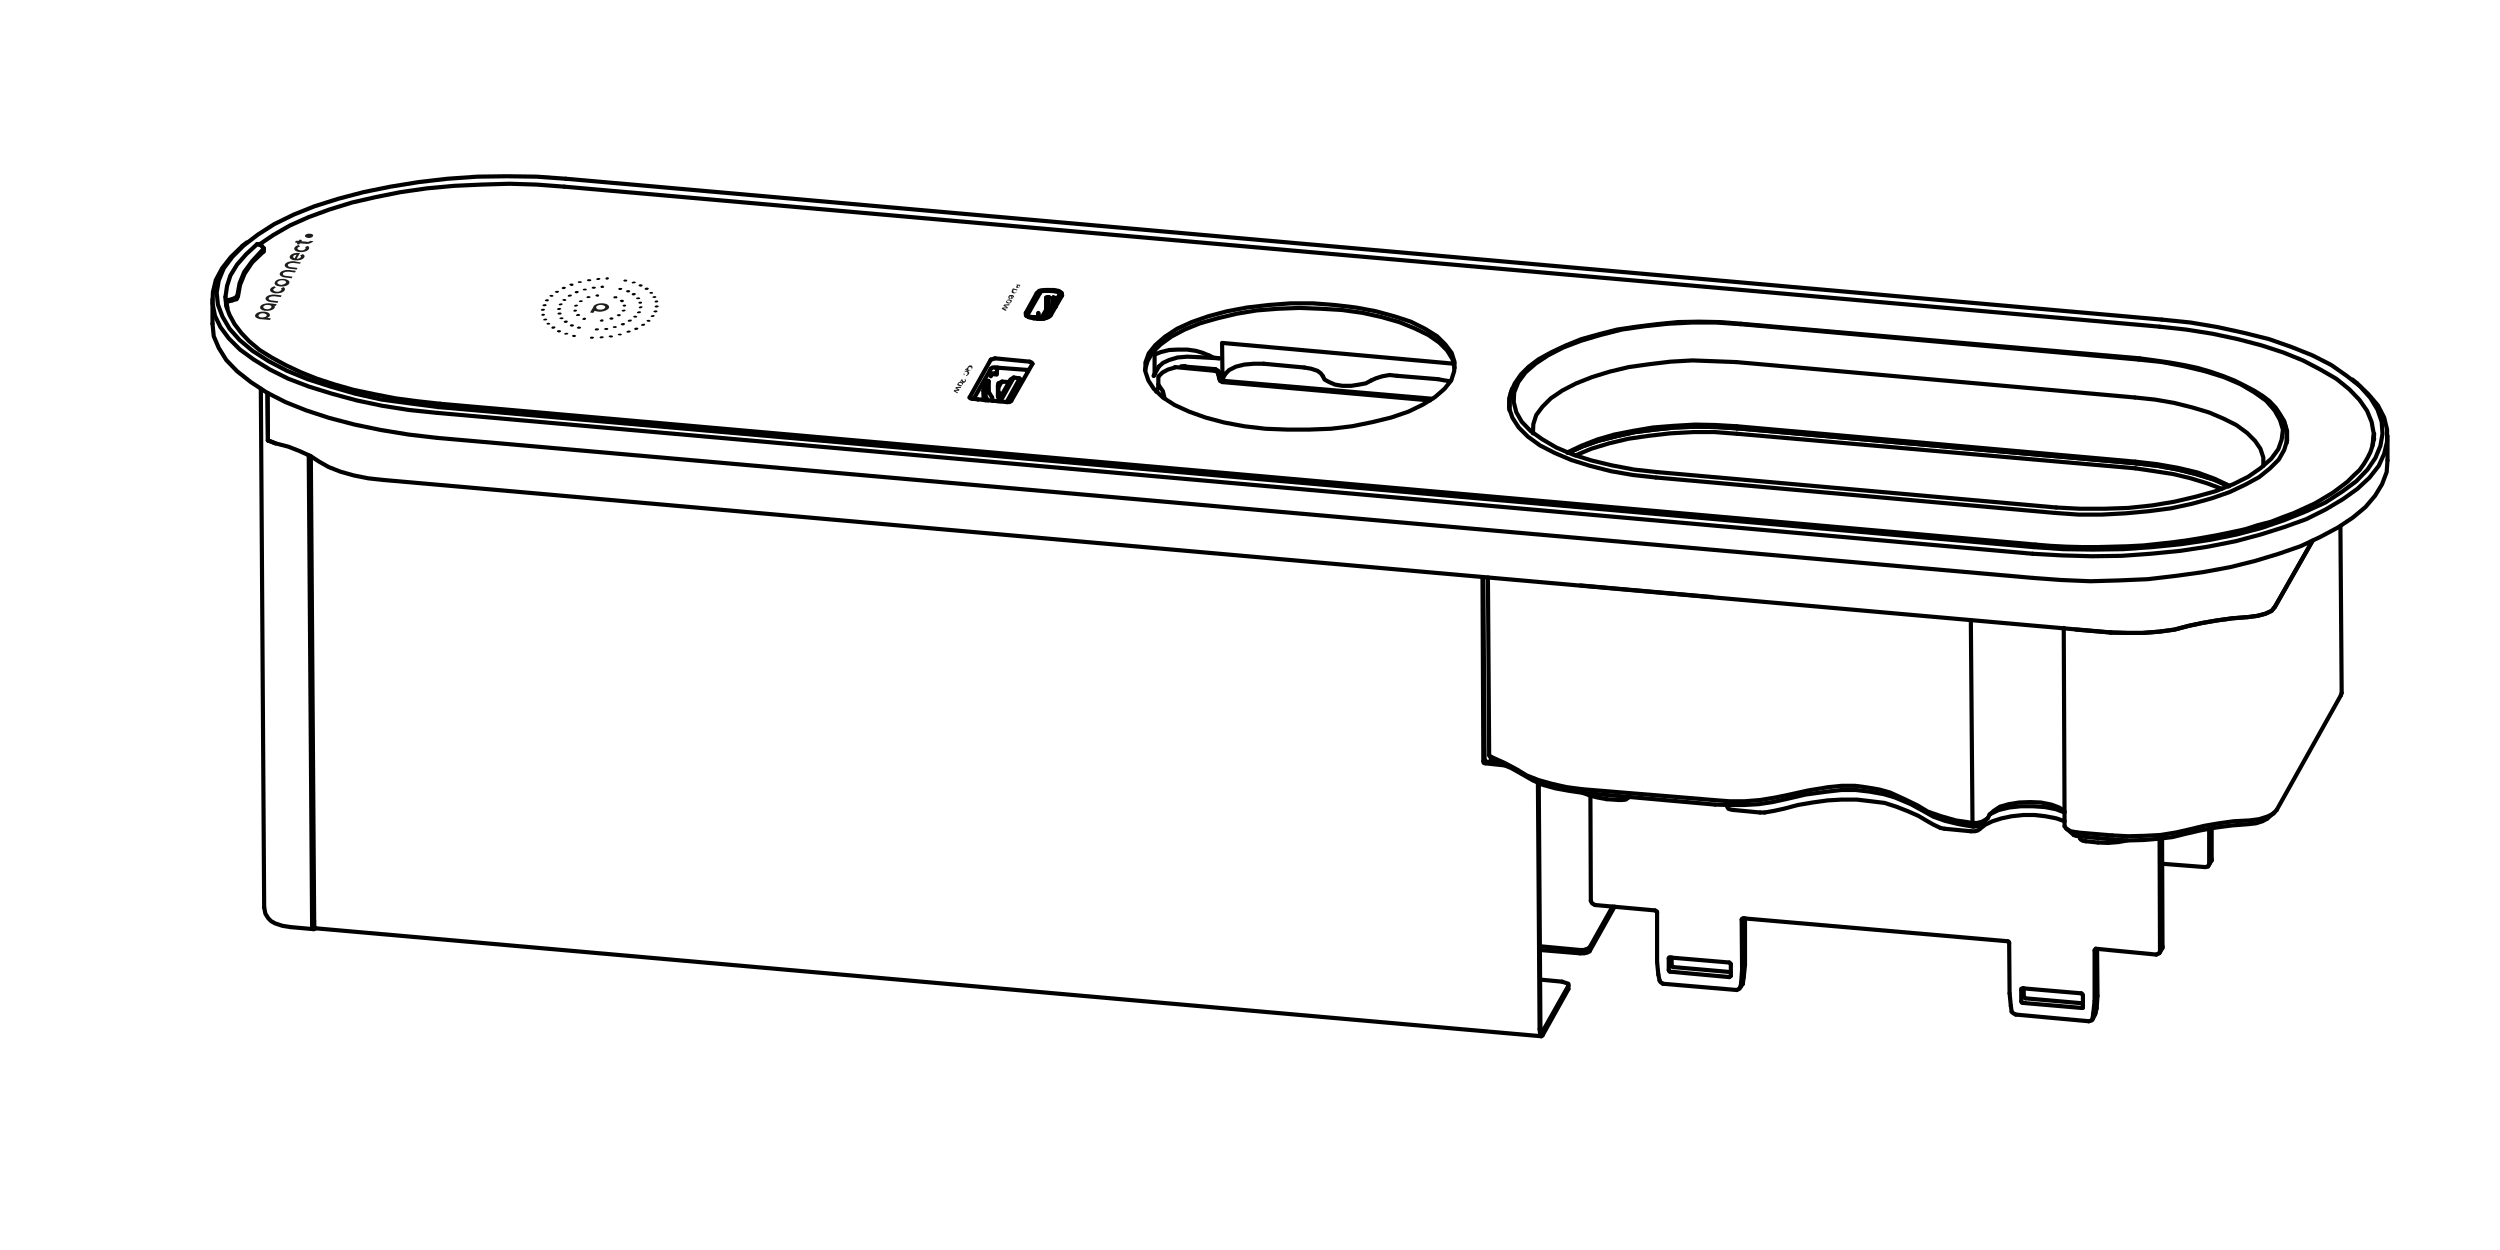 <?xml version="1.0" encoding="utf-8"?>
<!-- Generator: Adobe Illustrator 26.4.1, SVG Export Plug-In . SVG Version: 6.00 Build 0)  -->
<svg version="1.1" id="Vrstva_1" xmlns="http://www.w3.org/2000/svg" xmlns:xlink="http://www.w3.org/1999/xlink" x="0px" y="0px"
	 viewBox="0 0 600 300" style="enable-background:new 0 0 600 300;" xml:space="preserve">
<style type="text/css">
	.st0{clip-path:url(#SVGID_00000164493624125966325880000004532926746824709304_);fill:#1D1D1B;}
	.st1{clip-path:url(#SVGID_00000072995689315343989980000012475151298952294320_);fill:#1D1D1B;}
	.st2{clip-path:url(#SVGID_00000079454868131404685540000015399972764781884297_);fill:#1D1D1B;}
	.st3{clip-path:url(#SVGID_00000147188697966819867290000010949473910049943481_);fill:#1D1D1B;}
	.st4{fill:#1D1D1B;}
	.st5{clip-path:url(#SVGID_00000058578300237734264310000012544312774991298463_);fill:#1D1D1B;}
	.st6{clip-path:url(#SVGID_00000049901425266462557930000001017927409038160817_);fill:#1D1D1B;}
	.st7{clip-path:url(#SVGID_00000177485550016643811030000017489515937161563543_);fill:#1D1D1B;}
	.st8{clip-path:url(#SVGID_00000106136634650957274610000011013844100654273467_);fill:#1D1D1B;}
	.st9{fill:none;stroke:#000000;stroke-linecap:round;stroke-linejoin:round;stroke-miterlimit:10;}
	.st10{clip-path:url(#SVGID_00000062157414584650813410000002209221680874923430_);fill:#1D1D1B;}
	.st11{clip-path:url(#SVGID_00000062157414584650813410000002209221680874923430_);fill:#010000;}
</style>
<g>
	<g>
		<g>
			<defs>
				<polygon id="SVGID_1_" points="232.5,68.3 245,68.3 241.3,94.4 228.8,94.4 				"/>
			</defs>
			<clipPath id="SVGID_00000123427980510994303600000011964575240273758093_">
				<use xlink:href="#SVGID_1_"  style="overflow:visible;"/>
			</clipPath>
			<path style="clip-path:url(#SVGID_00000123427980510994303600000011964575240273758093_);fill:#1D1D1B;" d="M244.2,68.9
				L244.2,68.9c0.2,0.1,0.3,0.1,0.4-0.1l0.1-0.2l-0.3-0.1l-0.1,0.2C244.2,68.8,244.2,68.9,244.2,68.9 M244,69.1c0,0-0.1-0.1-0.1-0.2
				c0-0.1,0-0.2,0.1-0.3l0.1-0.2l-0.4-0.1l0.1-0.2l1.1,0.3l-0.2,0.4c0,0.1-0.1,0.2-0.2,0.2c-0.1,0.1-0.1,0.1-0.2,0.1
				c-0.1,0-0.2,0-0.2,0C244.1,69.2,244.1,69.2,244,69.1"/>
		</g>
		<g>
			<defs>
				<polygon id="SVGID_00000107589558478280564260000003245448640951593107_" points="232.5,68.3 245,68.3 241.3,94.4 228.8,94.4 
									"/>
			</defs>
			<clipPath id="SVGID_00000066517829111701077000000017743166340222774697_">
				<use xlink:href="#SVGID_00000107589558478280564260000003245448640951593107_"  style="overflow:visible;"/>
			</clipPath>
			<path style="clip-path:url(#SVGID_00000066517829111701077000000017743166340222774697_);fill:#1D1D1B;" d="M243.2,70
				c0,0.1,0.1,0.1,0.2,0.2c0.1,0,0.3,0,0.4,0c0.1-0.1,0.2-0.1,0.2-0.3l0.1-0.2l-0.8-0.2l-0.1,0.2C243.2,69.8,243.2,69.9,243.2,70
				 M243.9,70.2c-0.1,0.1-0.2,0.1-0.3,0.2c-0.1,0-0.2,0-0.4,0c-0.1,0-0.2-0.1-0.3-0.1c-0.1-0.1-0.1-0.2-0.1-0.3s0-0.2,0.1-0.4
				l0.2-0.4l1.1,0.3l-0.2,0.4C244.1,70,244,70.1,243.9,70.2"/>
		</g>
		<g>
			<defs>
				<polygon id="SVGID_00000149383610421338132920000005284292128562056577_" points="232.5,68.3 245,68.3 241.3,94.4 228.8,94.4 
									"/>
			</defs>
			<clipPath id="SVGID_00000141429847370285739980000011374345557749848965_">
				<use xlink:href="#SVGID_00000149383610421338132920000005284292128562056577_"  style="overflow:visible;"/>
			</clipPath>
			<path style="clip-path:url(#SVGID_00000141429847370285739980000011374345557749848965_);fill:#1D1D1B;" d="M242.7,71.2
				L242.7,71.2c-0.2-0.1-0.2-0.1-0.3-0.1c-0.1,0-0.1,0.1-0.1,0.2c0,0.1,0,0.1,0,0.2l0.1,0.1c0.1,0,0.1,0,0.2,0
				c0.1,0,0.1-0.1,0.1-0.1C242.7,71.3,242.7,71.2,242.7,71.2 M243,71.5l0.1-0.1c0-0.1,0-0.1,0-0.2c-0.1-0.1-0.2-0.1-0.3-0.1l0.1,0.1
				C243,71.2,243,71.3,243,71.5c-0.1,0-0.2,0-0.2,0.1c-0.1,0.1-0.1,0.1-0.2,0.1c-0.1,0-0.2,0-0.3,0c-0.1,0-0.2,0-0.2-0.1
				c-0.1,0-0.1-0.1-0.1-0.2c0-0.1,0-0.2,0-0.2c0.1-0.1,0.1-0.2,0.2-0.3s0.2-0.1,0.3-0.1c0.1,0,0.2,0,0.4,0c0.2,0,0.3,0.1,0.4,0.2
				c0.1,0.1,0.1,0.2-0.1,0.4c-0.1,0.1-0.1,0.2-0.2,0.3c-0.1,0.1-0.2,0.1-0.3,0.1l0-0.2C242.9,71.6,243,71.6,243,71.5"/>
		</g>
		<g>
			<defs>
				<polygon id="SVGID_00000045619055968792498950000006158700289260803983_" points="232.5,68.3 245,68.3 241.3,94.4 228.8,94.4 
									"/>
			</defs>
			<clipPath id="SVGID_00000100377855272930633710000004611285542198840449_">
				<use xlink:href="#SVGID_00000045619055968792498950000006158700289260803983_"  style="overflow:visible;"/>
			</clipPath>
			<path style="clip-path:url(#SVGID_00000100377855272930633710000004611285542198840449_);fill:#1D1D1B;" d="M242.2,72.6
				c0.1,0,0.1,0,0.2,0s0.1-0.1,0.1-0.1c0-0.1,0-0.1,0-0.2l-0.1-0.1c-0.1,0-0.1,0-0.2-0.1c-0.1,0-0.2,0-0.2,0c-0.1,0-0.1,0-0.2,0
				c-0.1,0-0.1,0.1-0.1,0.1c0,0.1,0,0.1,0,0.2l0.1,0.1c0.1,0,0.1,0,0.2,0.1C242.1,72.6,242.2,72.6,242.2,72.6 M242.8,72.1
				c0.1,0.1,0.1,0.2-0.1,0.4s-0.2,0.3-0.3,0.3c-0.2,0-0.3,0.1-0.5,0c-0.2,0-0.3-0.1-0.4-0.2c-0.1-0.1-0.1-0.2,0.1-0.4
				c0.1-0.2,0.2-0.3,0.3-0.3c0.2,0,0.3-0.1,0.5,0S242.7,72.1,242.8,72.1"/>
		</g>
	</g>
	<polygon class="st4" points="240.4,74.1 240.6,73.8 241.6,73.8 240.8,73.4 241,73.1 242.3,73 242.2,73.3 241.2,73.3 241.9,73.8 
		241.8,74 240.8,74 241.6,74.4 241.3,74.6 	"/>
	<g>
		<g>
			<defs>
				<polygon id="SVGID_00000168106686739399441950000000888157397662393753_" points="232.5,68.3 245,68.3 241.3,94.4 228.8,94.4 
									"/>
			</defs>
			<clipPath id="SVGID_00000180329079196832624510000001288375698797260735_">
				<use xlink:href="#SVGID_00000168106686739399441950000000888157397662393753_"  style="overflow:visible;"/>
			</clipPath>
			<path style="clip-path:url(#SVGID_00000180329079196832624510000001288375698797260735_);fill:#1D1D1B;" d="M232.7,88.1
				c-0.1,0-0.2,0.1-0.2,0.1c-0.1,0.1-0.1,0.1-0.1,0.2s0,0.1,0,0.2c0,0.1,0,0.1,0.1,0.2c0.1,0,0.1,0.1,0.2,0.1c0.1,0,0.2,0,0.2,0
				c0.1,0,0.1-0.1,0.2-0.1c0.1-0.1,0.1-0.1,0.1-0.2c0-0.1,0-0.1,0-0.2c0-0.1,0-0.1-0.1-0.2c-0.1,0-0.1-0.1-0.2-0.1
				C232.8,88.1,232.7,88.1,232.7,88.1 M231.8,88.5l0.3-0.1c0-0.1,0-0.1,0.1-0.2c0.1-0.1,0.1-0.2,0.2-0.3c0.1-0.1,0.2-0.1,0.3-0.2
				c0.1,0,0.3,0,0.4,0s0.2,0.1,0.2,0.2c0.1,0.1,0.1,0.2,0.1,0.3c0,0.1,0,0.2-0.1,0.3c-0.1,0.1-0.1,0.2-0.2,0.3
				c-0.1,0.1-0.2,0.1-0.3,0.2c-0.1,0-0.3,0-0.4,0c-0.1,0-0.2-0.1-0.3-0.1c-0.1-0.1-0.1-0.1-0.1-0.2l-0.5,0.2L231.8,88.5z"/>
		</g>
		<g>
			<defs>
				<polygon id="SVGID_00000155844747793525970970000003281132090799943081_" points="232.5,68.3 245,68.3 241.3,94.4 228.8,94.4 
									"/>
			</defs>
			<clipPath id="SVGID_00000182525396659970521890000007159271452341843338_">
				<use xlink:href="#SVGID_00000155844747793525970970000003281132090799943081_"  style="overflow:visible;"/>
			</clipPath>
			<path style="clip-path:url(#SVGID_00000182525396659970521890000007159271452341843338_);fill:#1D1D1B;" d="M232.5,89.2
				c0.1,0.1,0.1,0.2,0.1,0.3c0,0.1,0,0.2-0.1,0.3c-0.1,0.1-0.2,0.3-0.3,0.3c-0.1,0.1-0.3,0.1-0.4,0.2l0.1-0.3c0.1,0,0.1,0,0.2-0.1
				c0.1,0,0.1-0.1,0.1-0.2c0-0.1,0-0.1,0-0.2c0-0.1,0-0.1-0.1-0.2c-0.1,0-0.1-0.1-0.2-0.1c-0.1,0-0.2,0-0.2,0
				c-0.1,0-0.1,0.1-0.2,0.1c-0.1,0-0.1,0.1-0.1,0.2c0,0.1,0,0.1,0,0.2c0,0.1,0,0.1,0.1,0.1l-0.1,0.3c-0.1-0.1-0.2-0.2-0.1-0.3
				c0-0.1,0-0.2,0.1-0.4c0.1-0.1,0.1-0.2,0.2-0.3c0.1-0.1,0.2-0.1,0.3-0.2c0.1,0,0.3,0,0.4,0C232.4,89.2,232.5,89.2,232.5,89.2"/>
		</g>
		<g>
			<defs>
				<polygon id="SVGID_00000011709963786748768400000014970172318858046101_" points="232.5,68.3 245,68.3 241.3,94.4 228.8,94.4 
									"/>
			</defs>
			<clipPath id="SVGID_00000129170802743624290910000009876932092753037198_">
				<use xlink:href="#SVGID_00000011709963786748768400000014970172318858046101_"  style="overflow:visible;"/>
			</clipPath>
			<path style="clip-path:url(#SVGID_00000129170802743624290910000009876932092753037198_);fill:#1D1D1B;" d="M230.9,90.9
				c0,0.1,0.1,0.2,0.1,0.3c0,0.1,0.1,0.1,0.1,0.2c0.1,0.1,0.1,0.1,0.2,0.1c0.1,0,0.1,0,0.2,0l0.1-0.1c0-0.1,0-0.1,0-0.1l-0.1-0.1
				l0.1-0.2c0.1,0,0.2,0.1,0.2,0.2c0,0.1,0,0.2,0,0.3c-0.1,0.1-0.1,0.2-0.3,0.3c-0.1,0.1-0.2,0.1-0.3,0.1c-0.1,0-0.2-0.1-0.2-0.1
				c-0.1-0.1-0.1-0.1-0.2-0.2c0-0.1-0.1-0.2-0.1-0.3l-0.2,0.4h-0.2L230.9,90.9L230.9,90.9L230.9,90.9z"/>
		</g>
		<g>
			<defs>
				<polygon id="SVGID_00000155145466645020029000000011463838497788024226_" points="232.5,68.3 245,68.3 241.3,94.4 228.8,94.4 
									"/>
			</defs>
			<clipPath id="SVGID_00000175320181103025807570000000219270942807606950_">
				<use xlink:href="#SVGID_00000155145466645020029000000011463838497788024226_"  style="overflow:visible;"/>
			</clipPath>
			<path style="clip-path:url(#SVGID_00000175320181103025807570000000219270942807606950_);fill:#1D1D1B;" d="M230.6,92.4
				c0.1,0,0.1,0,0.2,0c0.1,0,0.1-0.1,0.1-0.1c0-0.1,0-0.1,0-0.2l-0.1-0.1c-0.1,0-0.1,0-0.2-0.1c-0.1,0-0.2,0-0.2,0
				c-0.1,0-0.1,0-0.2,0c-0.1,0-0.1,0.1-0.1,0.1s0,0.1,0,0.2l0.1,0.1c0.1,0,0.1,0,0.2,0.1C230.4,92.4,230.5,92.4,230.6,92.4
				 M231.1,91.9c0.1,0.1,0.1,0.2-0.1,0.4c-0.1,0.2-0.2,0.3-0.3,0.3c-0.2,0-0.3,0.1-0.5,0c-0.2,0-0.3-0.1-0.4-0.2
				c-0.1-0.1-0.1-0.2,0.1-0.4c0.1-0.2,0.2-0.3,0.3-0.3c0.2,0,0.3-0.1,0.5,0C231,91.8,231.1,91.8,231.1,91.9"/>
		</g>
	</g>
	<polygon class="st4" points="228.9,93.9 228.9,93.9 229,93.6 229.9,93.5 229.3,93.2 229.4,92.9 230.7,92.8 230.6,93.1 229.6,93.1 
		230.3,93.5 230.1,93.8 229.2,93.8 229.9,94.2 229.8,94.4 	"/>
</g>
<polyline class="st9" points="66.1,106.4 65.1,106 64.3,105.7 "/>
<line class="st9" x1="64.3" y1="105.7" x2="64.2" y2="94.3"/>
<line class="st9" x1="62.6" y1="93.3" x2="63.4" y2="217.8"/>
<polyline class="st9" points="75.4,221.7 75.2,221.3 75.2,220.6 "/>
<line class="st9" x1="74.4" y1="109.4" x2="75.2" y2="220.6"/>
<line class="st9" x1="74.9" y1="221.3" x2="74.1" y2="109.3"/>
<line class="st9" x1="75.7" y1="222.7" x2="75.5" y2="222.8"/>
<polyline class="st9" points="75.5,222.8 75.3,223 75.1,222.8 74.9,222.2 74.9,221.3 "/>
<line class="st9" x1="75.3" y1="223" x2="69.7" y2="222.5"/>
<polyline class="st9" points="63.4,217.8 63.7,219.3 64.4,220.4 65.1,221.1 66,221.6 67.8,222.2 69.7,222.5 "/>
<polyline class="st9" points="278,92.3 279.1,93.9 279.5,95.6 "/>
<polyline class="st9" points="61.7,58.6 61.9,58.6 62.1,58.6 "/>
<line class="st9" x1="54.5" y1="72.1" x2="54.2" y2="72"/>
<line class="st9" x1="62.1" y1="58.6" x2="62.8" y2="59"/>
<polyline class="st9" points="54.1,71.3 54.5,68.6 55.3,66.1 56.9,63.5 59.1,61 61.7,58.6 "/>
<line class="st9" x1="55.7" y1="71.8" x2="54.5" y2="72.1"/>
<polyline class="st9" points="62.8,59 63.3,59.6 62.9,60.1 60.5,62.7 58.6,65.3 57.5,68 57,70.8 56.6,71.4 55.7,71.8 "/>
<line class="st9" x1="63.3" y1="59.6" x2="63.3" y2="60.4"/>
<line class="st9" x1="369.7" y1="188.1" x2="369.3" y2="188.7"/>
<line class="st9" x1="357.8" y1="181.7" x2="357.8" y2="182.9"/>
<line class="st9" x1="416.9" y1="102.8" x2="512.7" y2="111.2"/>
<polyline class="st9" points="376.4,108.7 379.9,107.1 383.6,105.8 387.9,104.7 392.4,103.7 397.2,103.1 402,102.6 407,102.4 
	412.1,102.5 416.9,102.8 "/>
<polyline class="st9" points="512.7,111.2 517.8,111.8 522.7,112.7 527.1,113.8 531.3,115.1 534.9,116.7 "/>
<line class="st9" x1="512.5" y1="110.8" x2="416.8" y2="102.3"/>
<polyline class="st9" points="416.8,102.3 411.7,102 406.8,101.9 401.7,102.2 396.7,102.6 392,103.4 387.4,104.3 383.3,105.5 
	379.5,107 376.1,108.6 "/>
<polyline class="st9" points="535.1,116.6 531.5,114.9 527.4,113.4 522.8,112.3 517.7,111.4 512.5,110.8 "/>
<polyline class="st9" points="345.1,91 346.7,91.3 348,91.5 "/>
<polyline class="st9" points="329.1,91.3 330.2,90.8 331.8,90.3 333.5,90 335.3,90.2 "/>
<polyline class="st9" points="313,88.2 314.7,88.5 316.2,89 317,89.6 317.5,90.3 "/>
<polyline class="st9" points="294.1,89.7 295,88.8 296.6,88 298.6,87.5 300.9,87.3 303.3,87.3 "/>
<line class="st9" x1="345.1" y1="91" x2="335.3" y2="90.2"/>
<polyline class="st9" points="329.1,91.3 327.8,92 326.2,92.3 324.3,92.6 322.2,92.6 320.4,92.3 319,91.7 317.9,91.1 317.5,90.3 "/>
<line class="st9" x1="313" y1="88.2" x2="303.3" y2="87.3"/>
<polyline class="st9" points="294.1,89.7 293.4,91 293.3,82.3 349,87.3 "/>
<line class="st9" x1="293.4" y1="91" x2="292.9" y2="91"/>
<line class="st9" x1="284.4" y1="87.9" x2="284.4" y2="88"/>
<line class="st9" x1="278" y1="93.1" x2="277.5" y2="94"/>
<line class="st9" x1="555" y1="129.8" x2="546" y2="145.6"/>
<polyline class="st9" points="546,145.6 545.2,146.6 543.7,147.3 541.8,147.8 539.5,148.1 535.7,148.4 532.1,148.9 528.6,149.5 
	525.3,150.2 521.9,151.1 518.2,151.6 514.3,151.9 510.4,151.9 506.6,151.8 "/>
<line class="st9" x1="506.6" y1="151.8" x2="92.1" y2="115.2"/>
<polyline class="st9" points="92.1,115.2 88.4,114.8 84.9,114.1 81.7,113.2 78.9,112.1 76.6,110.8 74.6,109.5 72,108.3 69.2,107.2 
	66.1,106.4 65.1,106 64.3,105.7 "/>
<line class="st9" x1="64.3" y1="105.7" x2="64.2" y2="94.3"/>
<line class="st9" x1="569.8" y1="105.3" x2="569.7" y2="105.1"/>
<polyline class="st9" points="105,105.1 98.1,104.3 91.4,103.2 85.1,101.9 79,100.3 73.5,98.5 68.5,96.5 64,94.2 60.2,91.7 
	56.9,89.1 54.3,86.4 52.5,83.5 51.3,80.7 51,77.7 "/>
<polyline class="st9" points="573,110.5 572.8,113.3 571.7,116.2 570,119 567.7,121.7 564.7,124.2 561.1,126.6 556.8,128.9 
	552.1,131.1 546.9,132.9 541.3,134.6 535.3,136.1 528.8,137.3 522.3,138.2 515.5,139 508.6,139.3 501.7,139.5 494.7,139.2 
	487.9,138.7 "/>
<line class="st9" x1="573" y1="104.6" x2="573" y2="110.5"/>
<line class="st9" x1="51" y1="71.8" x2="51" y2="77.7"/>
<line class="st9" x1="105" y1="105.1" x2="487.9" y2="138.7"/>
<polyline class="st9" points="367.9,104 368,101.8 368.7,99.6 370.2,97.6 372.2,95.6 375,93.7 378.3,92 382.1,90.5 386.3,89.2 
	390.9,88.1 395.9,87.4 400.9,86.8 406.2,86.5 411.5,86.7 416.7,86.9 "/>
<line class="st9" x1="416.7" y1="86.9" x2="512.4" y2="95.4"/>
<line class="st9" x1="397.7" y1="113.3" x2="493.5" y2="121.8"/>
<polyline class="st9" points="512.4,95.4 517.2,95.9 521.8,96.7 526.2,97.8 530.2,99 533.7,100.5 536.7,102 539.3,103.9 
	541.2,105.8 542.5,107.7 543.2,109.8 543.2,111.8 "/>
<polyline class="st9" points="493.5,121.8 499.2,122.1 505,122.1 510.8,121.9 516.5,121.3 521.9,120.4 527,119.2 531.7,117.9 
	536,116.2 539.6,114.4 542.6,112.3 545.1,110.1 546.8,107.8 547.6,105.5 547.9,103.1 547.2,100.8 545.9,98.5 543.9,96.2 541.1,94.2 
	537.7,92.2 533.7,90.5 529.2,89.1 524.2,87.9 518.9,86.9 513.3,86.3 "/>
<line class="st9" x1="513.3" y1="86.3" x2="417.7" y2="77.8"/>
<polyline class="st9" points="417.7,77.8 411.8,77.4 406.2,77.4 400.3,77.7 394.7,78.3 389.2,79.1 384.1,80.4 379.4,81.8 
	375.2,83.4 371.5,85.3 368.5,87.3 366.1,89.4 364.4,91.7 363.4,94.2 363.3,96.5 363.9,98.9 365.2,101.2 367.3,103.4 370.1,105.4 
	373.5,107.4 377.5,109.1 381.9,110.5 386.9,111.7 392.2,112.7 397.7,113.3 "/>
<polyline class="st9" points="518.8,76.7 525.7,77.4 532.2,78.5 538.6,79.9 544.6,81.4 550,83.3 555,85.3 559.5,87.6 563.2,90.2 
	566.4,92.7 568.9,95.5 570.6,98.3 571.6,101.2 571.8,104.1 571.3,107 570.1,109.9 568.2,112.7 565.5,115.5 562.1,118 558.1,120.6 
	553.5,122.7 548.3,124.8 542.8,126.7 536.7,128.3 530.2,129.6 523.5,130.6 516.6,131.3 509.5,131.8 502.3,131.9 495.2,131.8 
	488,131.3 "/>
<polyline class="st9" points="487.8,132.9 494.9,133.3 502.1,133.5 509.2,133.4 516.2,132.9 523.3,132.2 529.9,131.2 536.5,129.9 
	542.5,128.3 548.2,126.5 553.5,124.6 558.1,122.3 562.3,119.8 565.8,117.3 568.7,114.6 570.9,111.8 572.2,108.9 572.9,106 
	572.9,103.1 572.2,100.2 570.7,97.3 568.4,94.6 565.7,92 "/>
<line class="st9" x1="135.8" y1="42.9" x2="518.8" y2="76.7"/>
<polyline class="st9" points="105.2,97.7 98.3,96.8 91.6,95.9 85.3,94.5 79.4,92.8 73.8,91 68.9,89 64.5,86.7 60.6,84.2 57.5,81.6 
	55.1,78.9 53.4,76 52.3,73.1 52,70.2 52.5,67.3 53.7,64.4 55.8,61.6 58.5,58.9 61.9,56.3 65.8,53.8 70.5,51.5 75.5,49.5 81.2,47.7 
	87.3,46.1 93.7,44.8 100.5,43.7 107.4,42.9 114.5,42.4 121.7,42.3 128.8,42.4 135.8,42.9 "/>
<polyline class="st9" points="58.2,59 55.4,61.7 53.3,64.4 51.8,67.2 51.1,70.1 51,72.8 51.6,75.8 52.9,78.5 54.9,81.2 57.6,83.9 
	60.9,86.3 64.8,88.7 69.2,90.9 74.2,92.8 79.7,94.5 85.6,96.1 91.8,97.4 98.2,98.4 105,99.1 "/>
<line class="st9" x1="488" y1="131.3" x2="105.2" y2="97.7"/>
<line class="st9" x1="105" y1="99.1" x2="487.8" y2="132.9"/>
<line class="st9" x1="564.6" y1="91.1" x2="565.7" y2="92"/>
<line class="st9" x1="59.2" y1="58.2" x2="58.2" y2="59"/>
<polyline class="st9" points="278.1,90.3 279,89.4 280.3,88.7 282,88.2 "/>
<line class="st9" x1="284" y1="87.9" x2="284.4" y2="87.9"/>
<polyline class="st9" points="278,93.1 278,90.5 278.1,90.3 "/>
<polyline class="st9" points="287.4,85.7 284.9,85.6 282.6,85.8 280.6,86.4 279.1,87.1 278.1,88 "/>
<line class="st9" x1="278.1" y1="88" x2="276.9" y2="90.2"/>
<line class="st9" x1="292.6" y1="86" x2="287.4" y2="85.7"/>
<line class="st9" x1="290.1" y1="85.3" x2="290.3" y2="85.4"/>
<polyline class="st9" points="277.1,85.1 278.6,84.5 280.6,84 282.7,83.9 284.9,83.9 287,84.2 288.7,84.7 290.1,85.3 "/>
<line class="st9" x1="239.6" y1="93" x2="240.4" y2="91.6"/>
<line class="st9" x1="277.1" y1="89.8" x2="276.9" y2="90.2"/>
<polyline class="st9" points="292.6,86 291.2,85.8 290.3,85.4 "/>
<line class="st9" x1="277.1" y1="89.8" x2="277.1" y2="84.1"/>
<polyline class="st9" points="362.3,96.5 362.6,94.2 363.5,92.1 365,89.9 366.9,88 369.3,86.2 372.4,84.5 375.8,82.9 379.5,81.4 
	383.8,80.2 388.1,79.1 392.8,78.4 397.7,77.8 402.6,77.3 407.7,77.2 412.8,77.3 417.8,77.7 "/>
<line class="st9" x1="417.8" y1="77.7" x2="513.5" y2="86"/>
<polyline class="st9" points="513.5,86 517.2,86.5 520.7,87 524.1,87.6 527.4,88.3 530.5,89.2 533.4,90.2 536.2,91.3 538.6,92.5 
	540.9,93.7 543,95 544.7,96.3 546.2,97.9 547.2,99.4 548.1,100.9 548.6,102.6 548.8,104.2 "/>
<line class="st9" x1="488.5" y1="130.7" x2="105.6" y2="96.9"/>
<polyline class="st9" points="105.6,96.9 100.2,96.3 94.9,95.6 89.8,94.6 85,93.6 80.4,92.3 76.1,90.9 72.1,89.3 68.5,87.6 
	65.2,85.8 62.3,84 59.8,81.9 57.9,79.9 56.3,77.8 55.1,75.6 54.3,73.5 54.1,71.3 "/>
<polyline class="st9" points="569.8,104.1 569.7,105.5 569.4,107 568.9,108.5 568.2,109.9 567.3,111.4 566.3,112.8 564.9,114.1 
	563.4,115.6 561.7,116.9 559.8,118.3 557.8,119.5 555.6,120.8 553.2,121.9 550.6,123.1 547.9,124.1 545.1,125.2 542,126 538.9,127 
	535.7,127.7 532.3,128.4 529,129 525.4,129.6 521.8,130.1 518.2,130.5 514.5,130.9 510.8,131.1 507.2,131.2 503.4,131.3 
	499.7,131.3 495.9,131.2 492.1,131 488.5,130.7 "/>
<line class="st9" x1="548.8" y1="106.3" x2="548.8" y2="104.2"/>
<line class="st9" x1="362.3" y1="98.5" x2="362.3" y2="96.5"/>
<polyline class="st9" points="411.6,193.1 415.1,193.2 418.6,193.2 422.1,193 425.4,192.5 428.6,191.8 433.3,190.7 438.4,190 
	441.9,189.6 445.4,189.6 448.8,190 452.1,190.6 454.8,191.4 458.6,193 461.7,194.7 464,196 466.8,197 470.1,197.8 473.6,198.4 
	474.5,198.3 475.1,198.1 "/>
<line class="st9" x1="380" y1="190.3" x2="411.6" y2="193.1"/>
<polyline class="st9" points="359.3,182.9 362.8,184.4 365.8,186.1 367.9,187.3 370.4,188.4 373.3,189.2 376.6,189.8 380,190.3 "/>
<polyline class="st9" points="507.3,201.5 510.9,201.7 514.5,201.6 518.1,201.3 521.4,200.9 524.6,200.1 528.1,199.3 531.9,198.6 
	535.7,198.1 539.6,197.8 541.4,197.6 543,197.1 544.1,196.5 "/>
<line class="st9" x1="498.9" y1="200.7" x2="507.3" y2="201.5"/>
<polyline class="st9" points="497.7,200.4 498.2,200.6 498.9,200.7 "/>
<polyline class="st9" points="477.6,195.4 479.7,194.4 482.2,193.8 485,193.5 487.9,193.5 490.8,193.7 493.4,194.2 495.5,195 "/>
<polyline class="st9" points="477.1,196.3 476.6,196.7 475.7,197.2 474.6,197.5 473.4,197.5 473.6,198.4 "/>
<line class="st9" x1="477.5" y1="195.5" x2="477.1" y2="196.3"/>
<polyline class="st9" points="495.5,194.7 494.2,193.8 492.3,193.1 489.8,192.6 487.3,192.5 484.6,192.6 482.1,193 480,193.6 
	478.5,194.6 477.5,195.5 "/>
<polyline class="st9" points="498.6,199.8 497,199.5 495.9,198.9 495.5,198.3 "/>
<line class="st9" x1="506.9" y1="200.5" x2="498.6" y2="199.8"/>
<polyline class="st9" points="546.4,194.4 545.6,195.3 544.1,196 542.2,196.6 539.9,196.9 536.1,197.1 532.5,197.6 529,198.2 
	525.7,199 522.2,199.8 518.5,200.4 514.7,200.6 510.8,200.7 506.9,200.5 "/>
<line class="st9" x1="561.8" y1="166.9" x2="546.4" y2="194.4"/>
<line class="st9" x1="562" y1="166.3" x2="561.8" y2="166.9"/>
<polyline class="st9" points="473.4,197.5 469.4,196.9 465.9,195.9 462.7,194.8 460.2,193.3 457.1,191.8 453.6,190.2 451.1,189.5 
	448.2,189 445.2,188.6 442,188.6 438.9,188.9 434,189.7 429.5,190.7 426.1,191.4 422.5,192 418.8,192.3 415,192.3 411.1,192 "/>
<line class="st9" x1="411.1" y1="192" x2="379.6" y2="189.4"/>
<polyline class="st9" points="379.6,189.4 375.9,188.9 372.4,188.1 369.2,187.2 366.4,186.1 364.1,184.7 361.3,183.2 358,181.7 
	357.5,181.5 357.4,181.2 "/>
<line class="st9" x1="475.1" y1="198.1" x2="476.8" y2="196.6"/>
<line class="st9" x1="497.7" y1="200.4" x2="496" y2="198.9"/>
<line class="st9" x1="544.1" y1="196.5" x2="545.8" y2="195"/>
<line class="st9" x1="359.3" y1="182.9" x2="357.6" y2="181.5"/>
<polyline class="st9" points="539.5,148.1 541.8,147.8 543.7,147.3 545.2,146.6 546,145.6 "/>
<line class="st9" x1="379.3" y1="140.5" x2="410.9" y2="143.3"/>
<line class="st9" x1="498.2" y1="151.1" x2="506.6" y2="151.8"/>
<polyline class="st9" points="506.6,151.8 510.4,151.9 514.3,151.9 518.2,151.6 521.9,151.1 525.3,150.2 528.6,149.5 532.1,148.9 
	535.7,148.4 539.5,148.1 "/>
<line class="st9" x1="562" y1="166.3" x2="561.7" y2="126.3"/>
<line class="st9" x1="555" y1="129.8" x2="546" y2="145.6"/>
<polyline class="st9" points="534.9,116.7 531.3,115.1 527.1,113.8 522.7,112.7 517.8,111.8 512.7,111.2 "/>
<polyline class="st9" points="416.9,102.8 412.1,102.5 407,102.4 402,102.6 397.2,103.1 392.4,103.7 387.9,104.7 383.6,105.8 
	379.9,107.1 376.4,108.7 "/>
<line class="st9" x1="512.7" y1="111.2" x2="416.9" y2="102.8"/>
<polyline class="st9" points="512.5,112.4 517.2,113.1 521.7,113.8 525.8,114.8 529.7,116 533.2,117.3 "/>
<polyline class="st9" points="378.1,109.3 381.9,107.7 386.2,106.4 390.8,105.3 395.7,104.6 400.9,104 406.3,103.7 411.5,103.7 
	416.8,104.1 "/>
<line class="st9" x1="416.8" y1="104.1" x2="512.5" y2="112.4"/>
<line class="st9" x1="473" y1="148.8" x2="473.4" y2="197.5"/>
<line class="st9" x1="357.1" y1="138.6" x2="357.4" y2="181.2"/>
<line class="st9" x1="495.3" y1="150.7" x2="495.5" y2="198.3"/>
<line class="st9" x1="493.2" y1="123.1" x2="397.4" y2="114.6"/>
<line class="st9" x1="548.9" y1="105.7" x2="548.8" y2="104.9"/>
<polyline class="st9" points="548.2,101.1 548.9,103.4 548.9,105.7 548.2,108 546.9,110.3 544.8,112.4 542.2,114.5 538.9,116.3 
	535.1,118.1 530.8,119.6 526.1,120.9 521,122 515.6,122.7 510.1,123.2 504.5,123.5 498.8,123.5 493.2,123.1 "/>
<line class="st9" x1="362.3" y1="97.2" x2="362.2" y2="97.8"/>
<polyline class="st9" points="397.4,114.6 391.9,114 386.7,113.1 381.6,111.8 377.1,110.4 373.1,108.7 369.6,106.9 366.7,104.8 
	364.5,102.6 363,100.3 362.2,98 362.2,95.6 362.9,93.3 "/>
<polyline class="st9" points="55.7,72.1 54.3,72.5 54.3,73 "/>
<polyline class="st9" points="63.3,59.6 63.3,60.1 63.1,60.5 60.5,63 58.7,65.7 57.6,68.4 57.1,71.2 56.8,71.8 55.7,72.1 "/>
<polyline class="st9" points="135.4,44.8 128.8,44.3 122.3,44.1 115.6,44.3 109,44.6 102.5,45.2 96.2,46.1 90.2,47.3 84.5,48.6 
	79,50.3 74.1,52.1 69.6,54.1 65.6,56.4 62.2,58.7 "/>
<line class="st9" x1="54.3" y1="72.5" x2="54.6" y2="73.9"/>
<polyline class="st9" points="569.4,106.9 569.7,104.1 569.2,101.3 568.1,98.6 566.3,96 563.8,93.4 560.7,90.9 556.9,88.7 
	552.7,86.5 548,84.6 542.8,82.9 537.1,81.4 531,80.1 524.7,79.1 518.3,78.4 "/>
<line class="st9" x1="569.7" y1="104.5" x2="569.7" y2="105.5"/>
<line class="st9" x1="518.3" y1="78.4" x2="135.4" y2="44.8"/>
<polyline class="st9" points="275.7,84.8 277.3,82.8 279.6,80.8 282.5,78.9 286,77.3 290,75.9 294.5,74.7 299.3,73.8 304.5,73.2 
	309.8,72.8 315.1,72.8 320.3,73.2 325.4,73.8 330.2,74.7 334.6,75.9 338.6,77.2 342,78.9 344.9,80.7 346.9,82.7 348.4,84.7 
	349.1,86.9 349,89.1 348.3,91.3 346.7,93.3 344.4,95.3 341.5,97.1 338,98.8 333.9,100.2 329.4,101.3 324.5,102.3 319.4,102.9 
	314.2,103.1 308.9,103.1 303.7,102.9 298.6,102.3 293.8,101.4 289.3,100.2 285.4,98.8 281.9,97.2 279.1,95.4 276.9,93.3 275.6,91.3 
	274.9,89.2 274.9,87 275.7,84.8 "/>
<polyline class="st9" points="242.7,96.2 242.3,96.5 241.7,96.5 "/>
<line class="st9" x1="241.7" y1="96.5" x2="233.3" y2="95.7"/>
<polyline class="st9" points="233.3,95.7 232.9,95.6 232.7,95.4 "/>
<line class="st9" x1="232.7" y1="95.4" x2="237.8" y2="86.3"/>
<polyline class="st9" points="237.8,86.3 238.2,86.2 238.8,86 "/>
<line class="st9" x1="238.8" y1="86" x2="247.1" y2="86.8"/>
<polyline class="st9" points="247.1,86.8 247.6,87 247.8,87.3 "/>
<line class="st9" x1="247.8" y1="87.3" x2="242.7" y2="96.2"/>
<polyline class="st9" points="252.2,75.6 251.5,76.1 250.4,76.5 249,76.5 "/>
<line class="st9" x1="249" y1="76.5" x2="248.1" y2="76.4"/>
<polyline class="st9" points="248.1,76.4 246.9,76.1 246.2,75.6 246.2,75.1 "/>
<line class="st9" x1="246.2" y1="75.1" x2="248.8" y2="70.4"/>
<polyline class="st9" points="248.8,70.4 249.4,69.8 250.7,69.6 252,69.6 "/>
<line class="st9" x1="252" y1="69.6" x2="252.8" y2="69.6"/>
<polyline class="st9" points="252.8,69.6 254,69.8 254.8,70.3 254.9,70.9 "/>
<line class="st9" x1="254.9" y1="70.9" x2="252.2" y2="75.6"/>
<line class="st9" x1="246.8" y1="88.8" x2="238.8" y2="88.2"/>
<polyline class="st9" points="238.8,88.2 238.2,88.2 237.8,88.5 "/>
<line class="st9" x1="237.8" y1="88.5" x2="233.7" y2="95.7"/>
<polyline class="st9" points="274.8,88.8 275.4,86.7 276.6,84.6 278.5,82.7 281.1,80.8 284.3,79.1 288,77.6 292.2,76.4 296.8,75.3 
	301.6,74.5 306.7,74.1 311.9,73.9 317,74.1 322.1,74.4 327.1,75.1 331.6,76.1 335.8,77.3 339.5,78.8 342.8,80.4 345.4,82.2 
	347.3,84.1 348.6,86.2 349.1,88.3 "/>
<polyline class="st9" points="388.5,192 389.3,192 390.2,191.9 390.7,191.5 "/>
<polyline class="st9" points="499.2,201.2 499.4,201.5 499.9,201.8 500.6,201.9 "/>
<polyline class="st9" points="473,199.5 474,199.5 474.7,199.3 475.2,198.9 "/>
<line class="st9" x1="465.7" y1="198.7" x2="466.7" y2="198.9"/>
<line class="st9" x1="422.4" y1="195" x2="423.5" y2="195"/>
<polyline class="st9" points="414.6,193.7 414.8,194.1 415.4,194.3 416.1,194.4 "/>
<line class="st9" x1="414.6" y1="193.2" x2="414.6" y2="193.7"/>
<line class="st9" x1="499.2" y1="200.7" x2="499.2" y2="201.2"/>
<line class="st9" x1="390.9" y1="191.3" x2="390.7" y2="191.5"/>
<polyline class="st9" points="495.5,197.1 493.5,196.4 490.9,195.9 488.3,195.6 485.6,195.6 482.8,195.9 480.4,196.4 478.2,197.1 
	476.5,197.9 475.2,198.9 "/>
<line class="st9" x1="385.6" y1="191.8" x2="388.5" y2="192"/>
<line class="st9" x1="500.6" y1="201.9" x2="503.5" y2="202.2"/>
<line class="st9" x1="466.7" y1="198.9" x2="473" y2="199.5"/>
<line class="st9" x1="416.1" y1="194.4" x2="422.4" y2="195"/>
<line class="st9" x1="519" y1="227.1" x2="518.9" y2="201.2"/>
<line class="st9" x1="399.1" y1="236.1" x2="416.8" y2="237.6"/>
<line class="st9" x1="483.8" y1="243.5" x2="501.3" y2="245.1"/>
<line class="st9" x1="518.3" y1="201.3" x2="518.4" y2="228.3"/>
<line class="st9" x1="381.7" y1="191" x2="381.8" y2="216.2"/>
<polyline class="st9" points="379.9,190.3 381.5,190.9 383.4,191.4 385.6,191.8 "/>
<polyline class="st9" points="503.5,202.2 505.9,202.3 508.4,202.1 510.6,201.7 "/>
<polyline class="st9" points="465.7,198.7 464,197.9 462.6,197.1 460.4,195.8 457.9,194.7 455.1,193.6 452.3,192.7 449,192.3 
	445.6,191.9 442,191.9 438.6,192.1 435,192.6 431.5,193.2 428.1,194.1 425.8,194.6 423.5,195 "/>
<polyline class="st9" points="382.8,217.2 382.1,216.8 381.8,216.2 "/>
<line class="st9" x1="519" y1="227.5" x2="519" y2="227.1"/>
<polyline class="st9" points="518.4,228.3 518.2,228.8 517.5,229.1 "/>
<line class="st9" x1="518.3" y1="228.7" x2="519" y2="227.5"/>
<line class="st9" x1="382.8" y1="217.2" x2="397.2" y2="218.5"/>
<line class="st9" x1="401.2" y1="229.8" x2="401.2" y2="231.7"/>
<line class="st9" x1="401.6" y1="232.1" x2="415.4" y2="233.3"/>
<line class="st9" x1="486.1" y1="239.6" x2="499.9" y2="240.8"/>
<line class="st9" x1="485.7" y1="237.2" x2="485.7" y2="239.1"/>
<line class="st9" x1="503.3" y1="227.9" x2="503.4" y2="239"/>
<line class="st9" x1="418.8" y1="220.4" x2="418.8" y2="231.6"/>
<line class="st9" x1="503" y1="227.7" x2="517.5" y2="229.1"/>
<line class="st9" x1="482.2" y1="226.3" x2="482.3" y2="238.4"/>
<line class="st9" x1="418.4" y1="220.4" x2="481.8" y2="225.9"/>
<line class="st9" x1="397.7" y1="218.9" x2="397.7" y2="230.9"/>
<line class="st9" x1="415.4" y1="231.4" x2="415.4" y2="234.2"/>
<line class="st9" x1="415" y1="234.5" x2="400.8" y2="233.2"/>
<line class="st9" x1="400.5" y1="232.8" x2="400.5" y2="230"/>
<line class="st9" x1="400.8" y1="229.8" x2="415" y2="231"/>
<line class="st9" x1="499.5" y1="241.9" x2="485.5" y2="240.7"/>
<line class="st9" x1="499.9" y1="238.9" x2="499.9" y2="241.7"/>
<line class="st9" x1="485.1" y1="240.3" x2="485.1" y2="237.6"/>
<line class="st9" x1="485.5" y1="237.2" x2="499.5" y2="238.4"/>
<line class="st9" x1="418.1" y1="232.7" x2="418" y2="220.7"/>
<line class="st9" x1="502.7" y1="240.2" x2="502.7" y2="228.1"/>
<polyline class="st9" points="401.6,232.1 401.3,232 401.2,231.7 "/>
<polyline class="st9" points="486.1,239.6 485.8,239.4 485.7,239.1 "/>
<polyline class="st9" points="482.2,226.3 482.1,226 481.8,225.9 "/>
<polyline class="st9" points="503,227.7 502.8,227.9 502.7,228.1 "/>
<polyline class="st9" points="418.4,220.4 418.1,220.5 418,220.7 "/>
<polyline class="st9" points="397.7,218.9 397.6,218.7 397.2,218.5 "/>
<polyline class="st9" points="415.4,231.4 415.2,231.1 415,231 "/>
<polyline class="st9" points="415,234.5 415.2,234.4 415.4,234.2 "/>
<polyline class="st9" points="400.5,232.8 400.6,233.1 400.8,233.2 "/>
<polyline class="st9" points="400.8,229.8 400.6,229.8 400.5,230 "/>
<polyline class="st9" points="499.5,241.9 499.9,241.9 499.9,241.7 "/>
<polyline class="st9" points="499.9,238.9 499.8,238.6 499.5,238.4 "/>
<polyline class="st9" points="485.1,240.3 485.2,240.6 485.5,240.7 "/>
<polyline class="st9" points="485.5,237.2 485.1,237.3 485.1,237.6 "/>
<line class="st9" x1="503.2" y1="242" x2="503.4" y2="239"/>
<line class="st9" x1="418.5" y1="234.5" x2="418.8" y2="231.6"/>
<line class="st9" x1="398" y1="233.9" x2="397.7" y2="230.9"/>
<line class="st9" x1="418.1" y1="232.7" x2="417.9" y2="235.7"/>
<line class="st9" x1="482.6" y1="241.4" x2="482.3" y2="238.4"/>
<line class="st9" x1="502.7" y1="240.2" x2="502.4" y2="243.1"/>
<line class="st9" x1="502.9" y1="243.2" x2="503.2" y2="242"/>
<line class="st9" x1="502.4" y1="243.1" x2="502.2" y2="244.5"/>
<line class="st9" x1="502.8" y1="243.5" x2="502.9" y2="243.2"/>
<line class="st9" x1="418.3" y1="236.1" x2="418.3" y2="235.9"/>
<polyline class="st9" points="399.1,236.1 398.5,235.7 398.3,235.3 "/>
<polyline class="st9" points="417.7,236.9 417.3,237.4 416.8,237.6 "/>
<polyline class="st9" points="483.8,243.5 483.2,243.2 482.8,242.8 "/>
<polyline class="st9" points="502.2,244.5 502,244.9 501.3,245.1 "/>
<line class="st9" x1="417.5" y1="237.2" x2="418.3" y2="236.1"/>
<line class="st9" x1="502.2" y1="244.7" x2="502.8" y2="243.5"/>
<line class="st9" x1="418.3" y1="235.9" x2="418.5" y2="234.5"/>
<line class="st9" x1="417.9" y1="235.7" x2="417.7" y2="236.9"/>
<line class="st9" x1="398.3" y1="235.3" x2="398" y2="233.9"/>
<line class="st9" x1="482.8" y1="242.8" x2="482.6" y2="241.4"/>
<line class="st9" x1="530.8" y1="206.5" x2="530.8" y2="206.2"/>
<polyline class="st9" points="530.2,207.4 529.9,208 529.2,208.1 "/>
<line class="st9" x1="530" y1="207.8" x2="530.8" y2="206.5"/>
<line class="st9" x1="518.9" y1="207.3" x2="529.2" y2="208.1"/>
<line class="st9" x1="530.2" y1="198.9" x2="530.2" y2="207.4"/>
<line class="st9" x1="530.8" y1="198.8" x2="530.8" y2="206.2"/>
<path class="st9" d="M240.5,94.8c-0.2-0.2-0.5-0.4-0.8-0.6"/>
<polyline class="st9" points="240,95.6 239.8,95.3 239.6,94.8 "/>
<polyline class="st9" points="239.9,95.9 239.6,95.5 239.5,95 "/>
<line class="st9" x1="239.6" y1="94.8" x2="239.6" y2="92.3"/>
<line class="st9" x1="239.5" y1="95" x2="239.5" y2="92.6"/>
<line class="st9" x1="239.6" y1="92.3" x2="239.6" y2="92"/>
<polyline class="st9" points="239.5,92.6 239.8,91.9 240.6,91.6 "/>
<line class="st9" x1="240.6" y1="91.6" x2="242.2" y2="91.7"/>
<polyline class="st9" points="238.7,89.8 239.2,89.9 239.2,89.6 "/>
<line class="st9" x1="239.2" y1="89.7" x2="238.8" y2="89.6"/>
<line class="st9" x1="237.2" y1="93.9" x2="238.1" y2="95.4"/>
<line class="st9" x1="238.1" y1="95.4" x2="238.2" y2="96.2"/>
<line class="st9" x1="236.5" y1="96.1" x2="236.1" y2="95.4"/>
<line class="st9" x1="236.5" y1="95.1" x2="237.1" y2="96.1"/>
<polyline class="st9" points="237.7,89.9 237.8,90.3 237.9,90 "/>
<line class="st9" x1="236.1" y1="96" x2="236" y2="93.8"/>
<polyline class="st9" points="236,93.8 236.1,93.4 236.1,93.1 "/>
<line class="st9" x1="236.1" y1="93.1" x2="237.2" y2="91.4"/>
<polyline class="st9" points="237.2,91.4 237.2,91.4 237.3,91.6 "/>
<line class="st9" x1="237.3" y1="91.6" x2="237.3" y2="94.2"/>
<line class="st9" x1="234.7" y1="95.9" x2="234.7" y2="95.9"/>
<line class="st9" x1="236.1" y1="94.6" x2="236.5" y2="94"/>
<line class="st9" x1="236.5" y1="94" x2="236.5" y2="93.9"/>
<line class="st9" x1="237.2" y1="93.9" x2="237" y2="93.8"/>
<line class="st9" x1="236.5" y1="94.6" x2="237" y2="93.8"/>
<polyline class="st9" points="236.5,94.6 236.5,94.8 236.5,95.1 "/>
<line class="st9" x1="236.7" y1="92.1" x2="236.7" y2="93.8"/>
<polyline class="st9" points="237.9,90 238.2,89.8 238.7,89.8 "/>
<polyline class="st9" points="238.8,89.6 238.2,89.6 237.7,89.7 "/>
<line class="st9" x1="237.5" y1="89.2" x2="237.7" y2="89.9"/>
<polyline class="st9" points="244.6,90.8 243.3,90.6 242.5,91.1 239.6,96.3 "/>
<line class="st9" x1="244.7" y1="90.9" x2="244.6" y2="90.8"/>
<line class="st9" x1="241.6" y1="96.5" x2="244.7" y2="90.9"/>
<line class="st9" x1="243.3" y1="90.6" x2="240.1" y2="96.3"/>
<line class="st9" x1="246.5" y1="89.4" x2="246.7" y2="88.8"/>
<polyline class="st9" points="239.2,89.6 239.3,88.8 239.4,88.2 "/>
<line class="st9" x1="237" y1="93.8" x2="236.5" y2="93.9"/>
<line class="st9" x1="244.7" y1="90.9" x2="245.3" y2="91.4"/>
<line class="st9" x1="252.5" y1="73.9" x2="251.3" y2="76"/>
<line class="st9" x1="249.9" y1="76.4" x2="251.4" y2="73.8"/>
<line class="st9" x1="250.5" y1="76.2" x2="250.9" y2="75.8"/>
<line class="st9" x1="251.4" y1="74.8" x2="252" y2="73.7"/>
<line class="st9" x1="250.9" y1="76.1" x2="252.4" y2="73.6"/>
<line class="st9" x1="252.1" y1="73.6" x2="252.4" y2="73.6"/>
<line class="st9" x1="251.7" y1="73.6" x2="252.1" y2="73.6"/>
<line class="st9" x1="251.6" y1="73.6" x2="251.7" y2="73.6"/>
<line class="st9" x1="251.6" y1="73.6" x2="250.1" y2="76.4"/>
<line class="st9" x1="251.1" y1="74.8" x2="251.4" y2="74.8"/>
<line class="st9" x1="252.4" y1="73.6" x2="252.5" y2="73.9"/>
<line class="st9" x1="251.6" y1="73.6" x2="251.4" y2="73.8"/>
<line class="st9" x1="252.5" y1="73.8" x2="252.5" y2="74.1"/>
<polyline class="st9" points="250.5,76.2 250.9,75.6 250.7,75.6 250.3,76.2 "/>
<line class="st9" x1="250.9" y1="75.6" x2="250.9" y2="75.8"/>
<polyline class="st9" points="251.4,74.8 251.4,74.7 251.1,74.7 251.1,74.8 "/>
<polyline class="st9" points="251.4,74.7 252,73.6 251.9,73.6 251.1,74.7 "/>
<line class="st9" x1="252" y1="73.6" x2="252" y2="73.7"/>
<polyline class="st9" points="248.7,76.1 248.7,76.1 248.7,76.2 "/>
<line class="st9" x1="249.3" y1="76.2" x2="249.2" y2="75.3"/>
<line class="st9" x1="248.7" y1="76.1" x2="248.7" y2="76.1"/>
<line class="st9" x1="246.7" y1="75.4" x2="249.6" y2="70.3"/>
<polyline class="st9" points="249.2,75.8 249.2,75.1 249.2,75.3 "/>
<line class="st9" x1="248.6" y1="76.2" x2="248.7" y2="76.1"/>
<line class="st9" x1="249.2" y1="70.2" x2="246.3" y2="75.4"/>
<polyline class="st9" points="252.8,73.2 252.8,73.2 254.3,70.7 "/>
<polyline class="st9" points="253.3,73.7 253.3,73.3 254.7,70.7 "/>
<line class="st9" x1="251.7" y1="71.3" x2="251.7" y2="71.3"/>
<polyline class="st9" points="253.2,71.5 252.8,71.5 252.8,71.4 "/>
<line class="st9" x1="251.4" y1="69.8" x2="253.2" y2="69.9"/>
<polyline class="st9" points="251.4,71.4 251.7,71.4 251.7,71.3 "/>
<line class="st9" x1="253.3" y1="69.8" x2="251.5" y2="69.6"/>
<line class="st9" x1="251.4" y1="71.4" x2="251.3" y2="71.4"/>
<line class="st9" x1="251.7" y1="71.4" x2="251.7" y2="71.4"/>
<polyline class="st9" points="254.7,70.7 254.7,70.3 254.2,69.9 253.3,69.8 "/>
<polyline class="st9" points="254.3,70.7 254.3,70.3 253.9,70.1 253.2,69.9 "/>
<polyline class="st9" points="253.6,71.8 253.3,71.5 253.2,71.5 "/>
<line class="st9" x1="253.6" y1="72.1" x2="253.6" y2="71.8"/>
<polyline class="st9" points="253.3,73.7 253.3,73.3 252.8,73.2 253.3,73.3 "/>
<line class="st9" x1="252.8" y1="73.2" x2="251.5" y2="75.8"/>
<line class="st9" x1="251.9" y1="75.9" x2="253.3" y2="73.3"/>
<line class="st9" x1="249.6" y1="76.2" x2="247.9" y2="76.1"/>
<line class="st9" x1="247.8" y1="76.2" x2="249.6" y2="76.5"/>
<polyline class="st9" points="249.6,76.5 250.5,76.5 251.4,76.2 251.9,75.9 "/>
<polyline class="st9" points="249.6,76.2 250.4,76.2 251.1,76.1 251.5,75.8 "/>
<polyline class="st9" points="251.5,69.6 250.5,69.7 249.7,69.8 249.2,70.2 "/>
<polyline class="st9" points="246.3,75.4 246.4,75.8 246.9,76.1 247.8,76.2 "/>
<polyline class="st9" points="246.7,75.4 246.8,75.8 247.1,76 247.9,76.1 "/>
<polyline class="st9" points="251.4,69.8 250.7,69.8 249.9,69.9 249.6,70.3 "/>
<line class="st9" x1="251.1" y1="73.9" x2="251.1" y2="71.4"/>
<line class="st9" x1="251.1" y1="73.9" x2="251.3" y2="73.9"/>
<line class="st9" x1="251.1" y1="74.2" x2="251.1" y2="74.1"/>
<line class="st9" x1="251.1" y1="74.1" x2="251.1" y2="71.5"/>
<line class="st9" x1="251.1" y1="71.5" x2="251.3" y2="71.4"/>
<line class="st9" x1="251.7" y1="71.4" x2="251.7" y2="73.5"/>
<line class="st9" x1="252.6" y1="73.7" x2="253" y2="71.5"/>
<polyline class="st9" points="252.8,71.5 252.8,71.5 252.5,73.9 "/>
<polyline class="st9" points="251.7,71.4 251.7,71.4 251.7,71.3 "/>
<line class="st9" x1="252.8" y1="71.4" x2="252.8" y2="71.5"/>
<line class="st9" x1="252.8" y1="71.5" x2="252.8" y2="71.4"/>
<line class="st9" x1="252.8" y1="71.5" x2="252.8" y2="71.5"/>
<line class="st9" x1="248.7" y1="76.1" x2="248.7" y2="76.1"/>
<line class="st9" x1="248.7" y1="76.1" x2="248.7" y2="76.1"/>
<line class="st9" x1="248.7" y1="76.1" x2="248.7" y2="76.1"/>
<line class="st9" x1="249.2" y1="75.3" x2="249.2" y2="75.3"/>
<line class="st9" x1="254.8" y1="71" x2="254.8" y2="70.5"/>
<line class="st9" x1="246.3" y1="75.8" x2="246.3" y2="75.5"/>
<polyline class="st9" points="379.2,228.8 380.2,228.8 381,228.6 381.5,228.3 "/>
<polyline class="st9" points="381.5,227.4 381,227.7 380.1,228 379.2,228 "/>
<polyline class="st9" points="374.9,235.6 375.8,235.9 376.4,236.1 376.4,236.6 "/>
<line class="st9" x1="376.4" y1="237.4" x2="376.4" y2="237.2"/>
<line class="st9" x1="376.4" y1="237.2" x2="376.4" y2="236.3"/>
<line class="st9" x1="369.6" y1="227.1" x2="379.2" y2="228"/>
<line class="st9" x1="379.2" y1="228.8" x2="369.6" y2="228"/>
<line class="st9" x1="374.9" y1="235.6" x2="369.6" y2="235.1"/>
<line class="st9" x1="381.5" y1="227.4" x2="387" y2="217.6"/>
<line class="st9" x1="370.2" y1="247.6" x2="376.4" y2="236.6"/>
<line class="st9" x1="370.2" y1="248.5" x2="376.4" y2="237.4"/>
<line class="st9" x1="369.1" y1="187.9" x2="369.5" y2="247"/>
<line class="st9" x1="369.3" y1="187.9" x2="369.7" y2="246.6"/>
<line class="st9" x1="75.4" y1="221.1" x2="74.6" y2="109.5"/>
<line class="st9" x1="291.6" y1="89" x2="282" y2="88.1"/>
<line class="st9" x1="291.7" y1="88.6" x2="283.5" y2="87.9"/>
<line class="st9" x1="381.5" y1="228.3" x2="387.5" y2="217.6"/>
<polyline class="st9" points="369.7,246.6 369.8,247.4 369.9,247.7 370.2,247.6 "/>
<polyline class="st9" points="75.8,222.8 75.5,222.5 75.4,221.9 75.4,221.1 "/>
<polyline class="st9" points="369.5,247 369.6,248 369.7,248.5 369.9,248.7 370.2,248.5 "/>
<line class="st9" x1="75.8" y1="222.8" x2="369.9" y2="248.7"/>
<line class="st9" x1="361.1" y1="183.7" x2="356.5" y2="183.2"/>
<line class="st9" x1="356" y1="182.7" x2="355.8" y2="138.5"/>
<line class="st9" x1="356" y1="138.5" x2="356.3" y2="182.3"/>
<line class="st9" x1="356.7" y1="182.8" x2="359.8" y2="183.1"/>
<polyline class="st9" points="356,182.7 356.1,183.1 356.5,183.2 "/>
<polyline class="st9" points="356.7,182.8 356.4,182.7 356.3,182.3 "/>
<line class="st9" x1="343.2" y1="96.1" x2="293.4" y2="91.7"/>
<line class="st9" x1="292.6" y1="90.8" x2="292.4" y2="89.9"/>
<line class="st9" x1="292.7" y1="89.6" x2="292.7" y2="90.4"/>
<line class="st9" x1="293.6" y1="91.4" x2="343.7" y2="95.7"/>
<polyline class="st9" points="292.6,90.8 292.8,91.4 293.4,91.7 "/>
<polyline class="st9" points="291.6,89 292.2,89.3 292.4,89.9 "/>
<polyline class="st9" points="292.7,89.6 292.4,89 291.7,88.6 "/>
<polyline class="st9" points="293.6,91.4 293,91 292.7,90.4 "/>
<g>
	<defs>
		<rect id="SVGID_00000036944281904555120720000014645922011896435864_" x="61.2" y="56.1" width="96.9" height="25.2"/>
	</defs>
	<clipPath id="SVGID_00000068636923852834895310000000703282114385277856_">
		<use xlink:href="#SVGID_00000036944281904555120720000014645922011896435864_"  style="overflow:visible;"/>
	</clipPath>
	<path style="clip-path:url(#SVGID_00000068636923852834895310000000703282114385277856_);fill:#1D1D1B;" d="M73.5,58l-1.2-0.1l0,0
		l0,0l0.2-0.3l-0.6-0.1l-0.2,0.3l0,0l0,0L71,57.8l-0.2,0.4l0.6,0.1l0,0l0,0l-0.2,0.3l0.6,0.1l0.2-0.3l0,0l0,0l1.2,0.1
		c0.6,0.1,1.2,0,1.6-0.3c0.3-0.1,0.4-0.3,0.4-0.3l-0.8-0.1c0,0-0.1,0.1-0.2,0.2C74.1,58,73.8,58.1,73.5,58"/>
	<path style="clip-path:url(#SVGID_00000068636923852834895310000000703282114385277856_);fill:#1D1D1B;" d="M62.7,76.2
		c-0.5-0.1-0.8-0.3-0.6-0.6c0.2-0.3,0.7-0.5,1.2-0.4s0.8,0.3,0.7,0.6C63.8,76.1,63.3,76.2,62.7,76.2L62.7,76.2z M64.7,75.9
		c0.3-0.5-0.2-1-1.2-1.1s-1.9,0.2-2.2,0.7c-0.3,0.5,0.2,0.9,1.1,1.1l0,0l0,0c0,0,0.1,0,0.1,0l2.3,0.2l0.2-0.4l-0.8-0.1l-0.1,0l0,0
		C64.4,76.2,64.6,76,64.7,75.9"/>
	<path style="clip-path:url(#SVGID_00000068636923852834895310000000703282114385277856_);fill:#1D1D1B;" d="M65.1,73.8
		c-0.2,0.3-0.7,0.5-1.2,0.4c-0.5-0.1-0.8-0.3-0.7-0.6s0.7-0.5,1.2-0.4C65,73.2,65.3,73.5,65.1,73.8 M62.5,73.5
		c-0.3,0.5,0.2,1,1.2,1.1c0.9,0.1,1.9-0.2,2.2-0.7c0.1-0.2,0.1-0.3,0-0.5l0,0l0.1,0l0.2,0l0.2-0.4l-1.6-0.2
		C63.8,72.7,62.8,73,62.5,73.5"/>
	<path style="clip-path:url(#SVGID_00000068636923852834895310000000703282114385277856_);fill:#1D1D1B;" d="M72.2,63L72,63.3
		l-1.6-0.2c-0.5,0-1,0.1-1.2,0.3c0,0,0,0-0.1,0.1c0,0,0,0.1,0,0.1c-0.1,0.2,0.2,0.5,0.7,0.5l1.6,0.2l-0.2,0.4l-0.7-0.1l-0.9-0.1
		c-0.9-0.1-1.5-0.6-1.2-1.1c0.3-0.5,1.3-0.8,2.2-0.7L72.2,63z"/>
	<path style="clip-path:url(#SVGID_00000068636923852834895310000000703282114385277856_);fill:#1D1D1B;" d="M67.4,69.2
		c0.2,0.1,0.2,0.3,0.1,0.4c-0.2,0.3-0.7,0.5-1.2,0.4s-0.8-0.3-0.7-0.6c0.1-0.1,0.3-0.3,0.6-0.3l-0.3-0.4c-0.5,0.1-0.9,0.4-1,0.6
		c-0.3,0.5,0.2,1,1.2,1.1c0.9,0.1,1.9-0.2,2.2-0.7c0.2-0.3,0.1-0.5-0.2-0.8L67.4,69.2z"/>
	<path style="clip-path:url(#SVGID_00000068636923852834895310000000703282114385277856_);fill:#1D1D1B;" d="M68.1,67.3
		c0.2,0,0.4,0.1,0.5,0.3c0.1,0.1,0.1,0.2,0,0.3c0,0,0,0.1-0.1,0.1c-0.1,0.1-0.3,0.2-0.6,0.3c-0.3,0.1-0.5,0.1-0.8,0
		c-0.4-0.1-0.6-0.3-0.5-0.6c0,0,0-0.1,0.1-0.1C67,67.3,67.6,67.2,68.1,67.3 M66.1,67.5c0,0.1-0.1,0.1-0.1,0.2
		c-0.3,0.4,0.1,0.9,0.9,1c0.4,0.1,0.9,0.1,1.4,0c0.5-0.1,0.8-0.3,1-0.5c0.1-0.1,0.1-0.1,0.1-0.2c0.1-0.2,0.1-0.4,0-0.5
		c-0.1-0.2-0.5-0.4-0.9-0.5C67.6,66.8,66.5,67,66.1,67.5"/>
	<path style="clip-path:url(#SVGID_00000068636923852834895310000000703282114385277856_);fill:#1D1D1B;" d="M71.2,61.1L70.7,62l0,0
		l0,0c-0.3-0.1-0.4-0.3-0.3-0.5C70.4,61.3,70.7,61.2,71.2,61.1L71.2,61.1L71.2,61.1z M71.8,60.7c-0.9-0.1-1.9,0.2-2.2,0.7
		c-0.3,0.5,0.2,1,1.2,1.1c0.9,0.1,1.9-0.2,2.2-0.7c0.2-0.3,0.1-0.6-0.3-0.8L72,61.3c0.2,0.1,0.3,0.3,0.2,0.4
		c-0.1,0.2-0.5,0.4-0.9,0.4l-0.1,0l0.8-1.4C72,60.7,71.9,60.7,71.8,60.7"/>
	<path style="clip-path:url(#SVGID_00000068636923852834895310000000703282114385277856_);fill:#1D1D1B;" d="M73.2,59.3
		c0.2,0.1,0.2,0.3,0.1,0.4c-0.2,0.3-0.7,0.5-1.2,0.4s-0.8-0.3-0.7-0.6c0.1-0.1,0.3-0.3,0.6-0.3l-0.3-0.4c-0.5,0.1-0.9,0.4-1,0.6
		c-0.3,0.5,0.2,1,1.2,1.1c0.9,0.1,1.9-0.2,2.2-0.7c0.2-0.3,0.1-0.5-0.2-0.8L73.2,59.3z"/>
	<path style="clip-path:url(#SVGID_00000068636923852834895310000000703282114385277856_);fill:#1D1D1B;" d="M75.1,56.7
		c-0.2,0.3-0.7,0.5-1.2,0.4c-0.5-0.1-0.8-0.3-0.7-0.6c0.2-0.3,0.7-0.5,1.2-0.4C75,56.1,75.3,56.4,75.1,56.7"/>
	<path style="clip-path:url(#SVGID_00000068636923852834895310000000703282114385277856_);fill:#1D1D1B;" d="M71,65l-0.2,0.4
		l-1.6-0.2c-0.5,0-1,0.1-1.2,0.3c0,0,0,0-0.1,0.1c0,0,0,0.1,0,0.1c-0.1,0.2,0.2,0.5,0.7,0.5l1.6,0.2l-0.2,0.4l-0.7-0.1l-0.9-0.1
		c-0.9-0.1-1.5-0.6-1.2-1.1c0.3-0.5,1.3-0.8,2.2-0.7L71,65z"/>
	<path style="clip-path:url(#SVGID_00000068636923852834895310000000703282114385277856_);fill:#1D1D1B;" d="M67.6,70.9l-0.2,0.4
		l-1.6-0.2c-0.5,0-1,0.1-1.2,0.3c0,0,0,0-0.1,0.1c0,0,0,0.1,0,0.1c-0.1,0.2,0.2,0.5,0.7,0.5l1.6,0.2l-0.2,0.4l-0.7-0.1l-0.9-0.1
		c-0.9-0.1-1.5-0.6-1.2-1.1c0.3-0.5,1.3-0.8,2.2-0.7L67.6,70.9z"/>
	<path style="clip-path:url(#SVGID_00000068636923852834895310000000703282114385277856_);fill:#1D1D1B;" d="M143.1,73.6
		c0.2-0.3,0.8-0.5,1.4-0.4c0.6,0.1,0.9,0.4,0.7,0.7s-0.8,0.5-1.4,0.4C143.3,74.3,143,74,143.1,73.6L143.1,73.6z M143.6,74.8
		c1,0.1,2.1-0.3,2.5-0.8c0.3-0.6-0.3-1.1-1.3-1.2c-1-0.1-2.1,0.2-2.4,0.8l0,0l0,0c0,0,0,0,0,0.1l-0.8,1.3l0.8,0.1l0.3-0.5l0,0l0,0
		C142.9,74.7,143.2,74.7,143.6,74.8"/>
	<path style="clip-path:url(#SVGID_00000068636923852834895310000000703282114385277856_);fill:#010000;" d="M144.3,77.2
		c-0.1,0-0.2-0.1-0.3-0.1c-0.1-0.1-0.1-0.1,0-0.2s0.1-0.1,0.2-0.2c0.2-0.1,0.4-0.1,0.5,0c0.1,0,0.1,0,0.1,0.1c0.1,0.1,0.1,0.1,0,0.2
		c0,0.1-0.1,0.1-0.2,0.2C144.6,77.2,144.5,77.2,144.3,77.2"/>
	<path style="clip-path:url(#SVGID_00000068636923852834895310000000703282114385277856_);fill:#010000;" d="M148.8,72.3
		c-0.1-0.1,0-0.3,0.2-0.3c0.2-0.1,0.5-0.1,0.7,0.1c0.1,0.1,0,0.3-0.2,0.4c-0.1,0-0.3,0.1-0.4,0C149,72.4,148.9,72.4,148.8,72.3
		 M149.4,73.4c0-0.1,0.2-0.3,0.4-0.3c0.3,0,0.5,0.1,0.5,0.2c0,0.1-0.2,0.3-0.4,0.3c-0.1,0-0.1,0-0.2,0
		C149.6,73.5,149.5,73.5,149.4,73.4 M149.2,74.5L149.2,74.5c0.1-0.1,0.4-0.2,0.6-0.2c0.3,0,0.4,0.2,0.3,0.3
		c-0.1,0.1-0.4,0.2-0.6,0.2C149.3,74.7,149.1,74.6,149.2,74.5 M148.2,75.8c-0.2-0.1-0.2-0.2-0.1-0.3c0.2-0.1,0.5-0.1,0.7-0.1
		c0.2,0.1,0.2,0.2,0.1,0.4c-0.1,0.1-0.3,0.1-0.5,0.1C148.3,75.9,148.3,75.9,148.2,75.8 M146.3,76.6c-0.1-0.1,0-0.3,0.2-0.4
		c0.2-0.1,0.5,0,0.7,0.1c0.1,0.1,0,0.3-0.2,0.4c-0.1,0-0.3,0.1-0.4,0C146.5,76.7,146.4,76.7,146.3,76.6"/>
	<path style="clip-path:url(#SVGID_00000068636923852834895310000000703282114385277856_);fill:#010000;" d="M147.6,71.6
		c-0.1,0-0.1,0-0.2,0c-0.1,0-0.1,0-0.1-0.1c0,0-0.1-0.1-0.1-0.1c0,0,0-0.1,0-0.1c0,0,0.1-0.1,0.1-0.1c0,0,0.1-0.1,0.1-0.1
		c0.1,0,0.1,0,0.2,0c0.1,0,0.3,0,0.4,0c0.1,0,0.1,0,0.1,0.1c0,0,0,0.1,0.1,0.1c0,0,0,0.1,0,0.1c0,0-0.1,0.1-0.1,0.1
		c0,0-0.1,0.1-0.1,0.1c-0.1,0-0.1,0-0.2,0C147.7,71.6,147.7,71.6,147.6,71.6"/>
	<path style="clip-path:url(#SVGID_00000068636923852834895310000000703282114385277856_);fill:#010000;" d="M143.1,79.3
		c-0.1,0-0.1,0-0.2,0c0,0-0.1,0-0.1-0.1c-0.1-0.1-0.1-0.1,0-0.2c0-0.1,0.1-0.1,0.2-0.2c0.1,0,0.1,0,0.2,0c0.2,0,0.4,0,0.5,0.1
		c0.1,0.1,0.1,0.1,0,0.2c0,0.1-0.1,0.1-0.2,0.2C143.4,79.3,143.2,79.3,143.1,79.3"/>
	<path style="clip-path:url(#SVGID_00000068636923852834895310000000703282114385277856_);fill:#010000;" d="M150.4,70.1
		c-0.2-0.1-0.2-0.2,0-0.4c0.2-0.1,0.5-0.1,0.7,0c0.2,0.1,0.2,0.2,0,0.4c-0.1,0.1-0.3,0.1-0.5,0.1C150.5,70.1,150.5,70.1,150.4,70.1
		 M151.7,70.8c-0.2-0.1-0.1-0.3,0.1-0.4c0.2-0.1,0.5-0.1,0.7,0c0.2,0.1,0.1,0.3-0.1,0.4c-0.1,0.1-0.3,0.1-0.4,0.1
		C151.9,70.9,151.8,70.9,151.7,70.8 M152.7,71.7c-0.1-0.1,0-0.3,0.3-0.3c0.3-0.1,0.5,0,0.6,0.1c0.1,0.1,0,0.3-0.3,0.3
		c-0.1,0-0.2,0-0.3,0C152.9,71.8,152.8,71.8,152.7,71.7 M153.2,72.7c0-0.1,0.1-0.3,0.4-0.3c0.3,0,0.5,0,0.5,0.2l0,0
		c0,0.1-0.1,0.3-0.4,0.3c-0.1,0-0.2,0-0.2,0C153.4,72.9,153.3,72.8,153.2,72.7 M153.3,73.8c0-0.1,0.3-0.3,0.5-0.3
		c0.3,0,0.5,0.1,0.4,0.2c0,0.1-0.3,0.3-0.5,0.3c0,0-0.1,0-0.1,0C153.4,74,153.3,73.9,153.3,73.8 M153.2,75.2c-0.3,0-0.4-0.2-0.3-0.3
		c0.1-0.1,0.4-0.2,0.6-0.2c0.3,0,0.4,0.2,0.3,0.3C153.8,75.1,153.5,75.2,153.2,75.2L153.2,75.2z M152.2,76.2
		c-0.2-0.1-0.3-0.2-0.2-0.3c0.1-0.1,0.4-0.2,0.7-0.1c0.2,0.1,0.3,0.2,0.2,0.3c-0.1,0.1-0.3,0.2-0.6,0.1
		C152.3,76.3,152.3,76.2,152.2,76.2 M150.8,77.2c-0.2-0.1-0.2-0.2,0-0.4c0.2-0.1,0.5-0.1,0.7-0.1c0.2,0.1,0.2,0.2,0,0.4
		c-0.1,0.1-0.3,0.1-0.5,0.1C151,77.2,150.9,77.2,150.8,77.2 M149.1,78c-0.2-0.1-0.1-0.3,0.1-0.4c0.2-0.1,0.5-0.1,0.7,0
		c0.2,0.1,0.1,0.3-0.1,0.4c-0.1,0.1-0.3,0.1-0.4,0.1C149.3,78.1,149.2,78,149.1,78 M147.1,78.6c-0.1-0.1,0-0.3,0.3-0.3
		c0.3-0.1,0.5,0,0.6,0.1c0.1,0.1,0,0.3-0.3,0.3c-0.1,0-0.2,0-0.3,0C147.3,78.7,147.2,78.7,147.1,78.6 M145,79c0-0.1,0.1-0.3,0.4-0.3
		c0.3,0,0.5,0,0.6,0.2c0,0.1-0.1,0.3-0.4,0.3c-0.1,0-0.2,0-0.2,0C145.1,79.1,145,79.1,145,79"/>
	<path style="clip-path:url(#SVGID_00000068636923852834895310000000703282114385277856_);fill:#010000;" d="M148.8,69.6
		c-0.1,0-0.1,0-0.2,0c0,0-0.1,0-0.1-0.1c0,0-0.1-0.1-0.1-0.1c0,0,0-0.1,0-0.1c0-0.1,0.1-0.1,0.2-0.2c0.1,0,0.1,0,0.2,0
		c0.2,0,0.4,0,0.5,0.1c0.1,0.1,0.1,0.1,0,0.2c0,0-0.1,0.1-0.1,0.1c0,0-0.1,0.1-0.1,0.1c-0.1,0-0.1,0-0.2,0
		C148.9,69.6,148.9,69.6,148.8,69.6"/>
	<path style="clip-path:url(#SVGID_00000068636923852834895310000000703282114385277856_);fill:#010000;" d="M142,81.3
		c-0.1,0-0.1,0-0.2,0c-0.1,0-0.1,0-0.1-0.1c0,0-0.1-0.1-0.1-0.1c0,0,0-0.1,0-0.1c0-0.1,0.1-0.1,0.2-0.2c0.1,0,0.1,0,0.2,0
		c0.2,0,0.4,0,0.5,0.1c0.1,0.1,0.1,0.1,0,0.2c0,0-0.1,0.1-0.1,0.1c0,0-0.1,0.1-0.1,0.1C142.2,81.3,142.1,81.3,142,81.3"/>
	<path style="clip-path:url(#SVGID_00000068636923852834895310000000703282114385277856_);fill:#010000;" d="M151.8,68
		c-0.2-0.1-0.3-0.2-0.1-0.3c0.2-0.1,0.5-0.2,0.7-0.1c0.2,0.1,0.3,0.2,0.1,0.3c-0.1,0.1-0.3,0.1-0.5,0.1
		C151.9,68.1,151.8,68.1,151.8,68 M153.4,68.7c-0.2-0.1-0.2-0.2,0-0.4c0.2-0.1,0.5-0.1,0.7,0c0.2,0.1,0.2,0.2,0,0.4
		c-0.1,0.1-0.3,0.1-0.5,0.1C153.5,68.7,153.5,68.7,153.4,68.7 M154.8,69.5c-0.2-0.1-0.1-0.3,0.1-0.4c0.2-0.1,0.5-0.1,0.7,0
		c0.2,0.1,0.1,0.3-0.1,0.4c-0.1,0.1-0.3,0.1-0.4,0.1C154.9,69.5,154.9,69.5,154.8,69.5 M155.9,70.4L155.9,70.4
		c-0.1-0.1,0-0.3,0.2-0.3c0.2-0.1,0.5,0,0.6,0.1c0.1,0.1,0,0.3-0.2,0.3c-0.1,0-0.2,0-0.4,0C156.1,70.5,155.9,70.4,155.9,70.4
		 M156.6,71.4c-0.1-0.1,0.1-0.3,0.3-0.3c0.3-0.1,0.5,0,0.6,0.1c0.1,0.1-0.1,0.3-0.3,0.3c-0.1,0-0.2,0-0.3,0
		C156.8,71.5,156.7,71.4,156.6,71.4 M157.1,72.4L157.1,72.4c0-0.1,0.2-0.3,0.4-0.3c0.3,0,0.5,0.1,0.5,0.2c0,0.1-0.2,0.3-0.4,0.3
		c-0.1,0-0.1,0-0.2,0C157.2,72.6,157.1,72.5,157.1,72.4 M157.1,73.6L157.1,73.6c0-0.1,0.2-0.3,0.5-0.3c0.3,0,0.5,0.1,0.5,0.2
		c0,0.1-0.2,0.3-0.5,0.3c0,0-0.1,0-0.1,0C157.3,73.8,157.1,73.7,157.1,73.6 M156.8,74.7L156.8,74.7c0.1-0.1,0.3-0.2,0.6-0.2
		c0.3,0,0.4,0.1,0.4,0.3l0,0c-0.1,0.1-0.3,0.2-0.6,0.2l0,0C156.9,74.9,156.8,74.8,156.8,74.7 M156.5,76.1c-0.3,0-0.4-0.2-0.3-0.3
		c0.1-0.1,0.4-0.2,0.6-0.2c0.2,0,0.4,0.2,0.3,0.3C157,76,156.7,76.1,156.5,76.1L156.5,76.1z M155.4,77.2c-0.2-0.1-0.3-0.2-0.2-0.3
		c0.1-0.1,0.4-0.2,0.7-0.1c0.2,0.1,0.3,0.2,0.2,0.3c-0.1,0.1-0.3,0.2-0.6,0.1C155.4,77.2,155.4,77.2,155.4,77.2 M154,78.2
		c-0.2-0.1-0.2-0.2,0-0.4c0.2-0.1,0.5-0.1,0.7-0.1c0.2,0.1,0.2,0.2,0,0.4c-0.1,0.1-0.3,0.1-0.5,0.1C154.1,78.2,154,78.2,154,78.2
		 M152.3,79.1c-0.2-0.1-0.1-0.3,0.1-0.4c0.2-0.1,0.5-0.1,0.7,0c0.2,0.1,0.1,0.3-0.1,0.4c-0.1,0.1-0.3,0.1-0.5,0.1
		C152.4,79.1,152.4,79.1,152.3,79.1 M150.4,79.8c-0.1-0.1-0.1-0.3,0.2-0.4c0.2-0.1,0.5-0.1,0.7,0c0.1,0.1,0.1,0.3-0.2,0.4
		c-0.1,0-0.3,0.1-0.4,0C150.5,79.9,150.5,79.8,150.4,79.8 M148.3,80.4c-0.1-0.1,0-0.3,0.3-0.3c0.2-0.1,0.5,0,0.6,0.1
		c0.1,0.1,0,0.3-0.3,0.3c-0.1,0-0.2,0-0.3,0C148.5,80.5,148.4,80.4,148.3,80.4 M146.1,80.8c-0.1-0.1,0.1-0.3,0.4-0.3
		c0.3,0,0.5,0,0.6,0.2c0.1,0.1-0.1,0.3-0.4,0.3c-0.1,0-0.2,0-0.2,0C146.3,80.9,146.2,80.9,146.1,80.8 M143.9,81
		c0-0.1,0.2-0.3,0.5-0.3c0.3,0,0.5,0.1,0.5,0.2c0,0.1-0.2,0.3-0.5,0.3c-0.1,0-0.1,0-0.2,0C144,81.2,143.9,81.1,143.9,81"/>
	<path style="clip-path:url(#SVGID_00000068636923852834895310000000703282114385277856_);fill:#010000;" d="M150,67.6
		c-0.1,0-0.2-0.1-0.3-0.1c0,0-0.1-0.1-0.1-0.1c0,0,0-0.1,0-0.1c0,0,0.1-0.1,0.1-0.1c0,0,0.1-0.1,0.1-0.1c0.1,0,0.1,0,0.2,0
		c0.2,0,0.4,0,0.5,0.1c0.1,0.1,0.1,0.1,0,0.2c0,0-0.1,0.1-0.1,0.1c0,0-0.1,0.1-0.1,0.1c-0.1,0-0.1,0-0.2,0
		C150.1,67.6,150,67.6,150,67.6"/>
	<path style="clip-path:url(#SVGID_00000068636923852834895310000000703282114385277856_);fill:#010000;" d="M140.1,76.8
		c-0.1,0-0.2-0.1-0.3-0.1c-0.1-0.1-0.1-0.1,0-0.2s0.1-0.1,0.2-0.2c0.2-0.1,0.4-0.1,0.5,0c0.1,0,0.1,0,0.1,0.1c0.1,0.1,0.1,0.1,0,0.2
		s-0.1,0.1-0.2,0.2C140.3,76.8,140.2,76.8,140.1,76.8"/>
	<path style="clip-path:url(#SVGID_00000068636923852834895310000000703282114385277856_);fill:#010000;" d="M140.8,71.5
		c-0.1-0.1,0-0.3,0.2-0.4l0,0c0.2-0.1,0.5,0,0.7,0.1c0.1,0.1,0,0.3-0.2,0.3c-0.1,0-0.2,0.1-0.4,0C141,71.6,140.9,71.6,140.8,71.5
		 M139.1,72.5c-0.2-0.1-0.2-0.2-0.1-0.3c0.2-0.1,0.5-0.2,0.7-0.1c0.2,0.1,0.2,0.2,0.1,0.3c-0.1,0.1-0.3,0.1-0.5,0.1
		C139.2,72.5,139.1,72.5,139.1,72.5 M137.8,73.3c0.1-0.1,0.4-0.2,0.6-0.2s0.4,0.2,0.3,0.3c-0.1,0.1-0.4,0.2-0.6,0.2
		C137.9,73.6,137.7,73.5,137.8,73.3 M137.6,74.6c0-0.1,0.2-0.3,0.4-0.3c0.3,0,0.5,0.1,0.5,0.2c0,0.1-0.2,0.3-0.4,0.3
		c-0.1,0-0.1,0-0.2,0C137.7,74.8,137.6,74.7,137.6,74.6 M138.3,75.8c-0.1-0.1,0-0.3,0.2-0.4c0.2-0.1,0.5-0.1,0.7,0.1
		c0.1,0.1,0,0.3-0.2,0.3c-0.1,0-0.3,0.1-0.4,0C138.5,75.9,138.4,75.9,138.3,75.8"/>
	<path style="clip-path:url(#SVGID_00000068636923852834895310000000703282114385277856_);fill:#010000;" d="M143.3,71.2
		c-0.1,0-0.2-0.1-0.3-0.1c0,0,0-0.1-0.1-0.1c0,0,0-0.1,0-0.1c0,0,0-0.1,0.1-0.1c0,0,0.1-0.1,0.1-0.1c0.2-0.1,0.4-0.1,0.5,0
		c0,0,0.1,0,0.1,0.1c0,0,0,0.1,0.1,0.1c0,0,0,0.1,0,0.1c0,0-0.1,0.1-0.1,0.1c0,0-0.1,0.1-0.1,0.1c-0.1,0-0.1,0-0.2,0
		C143.5,71.2,143.4,71.2,143.3,71.2"/>
	<path style="clip-path:url(#SVGID_00000068636923852834895310000000703282114385277856_);fill:#010000;" d="M138.8,78.9
		c-0.1,0-0.2-0.1-0.3-0.1c-0.1-0.1-0.1-0.1,0-0.2c0-0.1,0.1-0.1,0.2-0.2c0.2-0.1,0.5,0,0.7,0.1c0.1,0.1,0.1,0.1,0,0.2
		c0,0.1-0.1,0.1-0.2,0.2C139.1,78.9,139,78.9,138.8,78.9"/>
	<path style="clip-path:url(#SVGID_00000068636923852834895310000000703282114385277856_);fill:#010000;" d="M142,69.1
		c0-0.1,0.1-0.3,0.4-0.3c0.3,0,0.5,0,0.6,0.2c0,0.1-0.1,0.3-0.4,0.3c-0.1,0-0.2,0-0.2,0C142.2,69.3,142,69.2,142,69.1 M139.9,69.6
		c-0.1-0.1,0-0.3,0.3-0.3c0.2-0.1,0.5,0,0.6,0.1c0.1,0.1,0,0.3-0.3,0.3c-0.1,0-0.2,0-0.3,0C140.1,69.7,140,69.7,139.9,69.6
		 M138,70.3c-0.1-0.1-0.1-0.3,0.1-0.4c0.2-0.1,0.5-0.1,0.7,0c0.2,0.1,0.1,0.3-0.1,0.4c-0.1,0.1-0.3,0.1-0.4,0.1
		C138.2,70.4,138.1,70.3,138,70.3 M136.4,71.2c-0.2-0.1-0.2-0.2,0-0.4l0,0c0.2-0.1,0.5-0.1,0.7-0.1c0.2,0.1,0.2,0.2,0,0.4
		c-0.1,0.1-0.3,0.1-0.5,0.1C136.5,71.2,136.5,71.2,136.4,71.2 M135.2,72.2c-0.2-0.1-0.3-0.2-0.2-0.3c0.1-0.1,0.4-0.2,0.7-0.1
		c0.2,0.1,0.3,0.2,0.2,0.3c-0.1,0.1-0.3,0.2-0.6,0.1C135.3,72.2,135.2,72.2,135.2,72.2 M134.1,73c0.1-0.1,0.4-0.2,0.6-0.2
		c0.3,0,0.4,0.2,0.3,0.3c-0.1,0.1-0.4,0.2-0.6,0.2C134.2,73.3,134,73.1,134.1,73 M133.7,74.2c0-0.1,0.2-0.3,0.5-0.3
		c0.3,0,0.5,0.1,0.5,0.2c0,0.1-0.3,0.3-0.5,0.3c0,0-0.1,0-0.1,0C133.8,74.4,133.7,74.3,133.7,74.2 M133.8,75.3
		c0-0.1,0.1-0.3,0.4-0.3c0.3,0,0.5,0,0.6,0.2c0,0.1-0.1,0.3-0.4,0.3c-0.1,0-0.2,0-0.2,0C133.9,75.5,133.8,75.4,133.8,75.3
		 M134.3,76.5L134.3,76.5c-0.1-0.1,0-0.3,0.3-0.3c0.3-0.1,0.5,0,0.6,0.1c0.1,0.1,0,0.3-0.3,0.3c-0.1,0-0.2,0-0.3,0
		C134.5,76.6,134.4,76.5,134.3,76.5 M135.4,77.4c-0.2-0.1-0.1-0.3,0.1-0.4c0.2-0.1,0.5-0.1,0.7,0c0.1,0.1,0.1,0.3-0.1,0.4
		c-0.1,0.1-0.3,0.1-0.4,0.1C135.6,77.5,135.5,77.5,135.4,77.4 M136.9,78.3c-0.2-0.1-0.2-0.2,0-0.4c0.2-0.1,0.5-0.1,0.7,0
		c0.2,0.1,0.2,0.2,0,0.4c-0.1,0.1-0.3,0.1-0.5,0.1C137,78.3,137,78.3,136.9,78.3"/>
	<path style="clip-path:url(#SVGID_00000068636923852834895310000000703282114385277856_);fill:#010000;" d="M144.5,69.1
		c-0.1,0-0.1,0-0.2,0c0,0-0.1,0-0.1-0.1c0,0,0-0.1-0.1-0.1c0,0,0-0.1,0-0.1c0,0,0-0.1,0.1-0.1c0,0,0.1-0.1,0.1-0.1
		c0.2-0.1,0.4-0.1,0.5,0c0,0,0.1,0,0.1,0.1c0,0,0,0.1,0.1,0.1c0,0,0,0.1,0,0.1c0,0-0.1,0.1-0.1,0.1c0,0-0.1,0.1-0.1,0.1
		c-0.1,0-0.1,0-0.2,0C144.7,69.1,144.6,69.1,144.5,69.1"/>
	<path style="clip-path:url(#SVGID_00000068636923852834895310000000703282114385277856_);fill:#010000;" d="M137.7,80.9
		c-0.1,0-0.2-0.1-0.3-0.1c0,0,0-0.1-0.1-0.1c0,0,0-0.1,0-0.1c0-0.1,0.1-0.1,0.2-0.2c0.2-0.1,0.5,0,0.7,0.1c0.1,0.1,0.1,0.1,0,0.2
		c0,0-0.1,0.1-0.1,0.1c0,0-0.1,0.1-0.1,0.1C137.9,80.9,137.8,80.9,137.7,80.9"/>
	<path style="clip-path:url(#SVGID_00000068636923852834895310000000703282114385277856_);fill:#010000;" d="M143.1,67
		c0-0.1,0.2-0.3,0.5-0.3c0.3,0,0.5,0.1,0.5,0.2c0,0.1-0.2,0.3-0.5,0.3c-0.1,0-0.1,0-0.2,0C143.2,67.2,143.1,67.1,143.1,67
		 M140.9,67.3c-0.1-0.1,0.1-0.3,0.4-0.3c0.3,0,0.5,0,0.6,0.2c0.1,0.1-0.1,0.3-0.4,0.3c-0.1,0-0.2,0-0.2,0
		C141,67.5,140.9,67.4,140.9,67.3 M138.7,67.8c-0.1-0.1,0-0.3,0.3-0.3s0.5,0,0.6,0.1c0.1,0.1,0,0.3-0.3,0.3c-0.1,0-0.2,0-0.3,0
		C138.9,67.9,138.8,67.9,138.7,67.8 M136.7,68.4c-0.1-0.1-0.1-0.3,0.2-0.3c0.2-0.1,0.5-0.1,0.7,0.1c0.1,0.1,0.1,0.3-0.2,0.4
		c-0.1,0-0.3,0.1-0.4,0C136.9,68.5,136.8,68.5,136.7,68.4 M134.9,69.3c-0.2-0.1-0.1-0.3,0.1-0.4c0.2-0.1,0.5-0.1,0.7,0
		c0.2,0.1,0.1,0.3-0.1,0.4c-0.1,0.1-0.3,0.1-0.5,0.1C135,69.3,135,69.3,134.9,69.3 M133.3,70.2c-0.2-0.1-0.2-0.2,0-0.3
		c0.2-0.1,0.5-0.1,0.7-0.1c0.2,0.1,0.2,0.2,0,0.4c-0.1,0.1-0.3,0.1-0.5,0.1C133.5,70.2,133.4,70.2,133.3,70.2 M132.1,71.2
		c-0.2-0.1-0.3-0.2-0.2-0.3c0.1-0.1,0.4-0.2,0.7-0.1c0.2,0.1,0.3,0.2,0.2,0.3c-0.1,0.1-0.4,0.2-0.6,0.1
		C132.1,71.2,132.1,71.2,132.1,71.2 M131.1,72.3c-0.3,0-0.4-0.2-0.3-0.3c0.1-0.1,0.4-0.2,0.6-0.2c0.2,0,0.4,0.2,0.3,0.3
		C131.7,72.3,131.4,72.4,131.1,72.3L131.1,72.3z M130.2,73.2L130.2,73.2c0.1-0.1,0.3-0.2,0.6-0.2c0.3,0,0.4,0.1,0.4,0.3
		c-0.1,0.1-0.3,0.2-0.6,0.2l0,0C130.3,73.5,130.1,73.3,130.2,73.2 M129.8,74.4L129.8,74.4c0-0.1,0.2-0.3,0.5-0.3
		c0.3,0,0.5,0.1,0.5,0.2c0,0.1-0.2,0.3-0.5,0.3c0,0-0.1,0-0.1,0C130,74.6,129.8,74.5,129.8,74.4 M129.9,75.6c0-0.1,0.2-0.3,0.4-0.3
		c0.3,0,0.5,0.1,0.5,0.2c0,0.1-0.2,0.3-0.4,0.3c-0.1,0-0.1,0-0.2,0C130.1,75.8,129.9,75.7,129.9,75.6 M130.4,76.8
		c-0.1-0.1,0.1-0.3,0.3-0.3c0.3-0.1,0.5,0,0.6,0.1c0.1,0.1-0.1,0.3-0.3,0.3c-0.1,0-0.2,0-0.3,0C130.5,76.9,130.4,76.9,130.4,76.8
		 M131.2,77.8c-0.1-0.1,0-0.3,0.2-0.3c0.2-0.1,0.5,0,0.6,0.1c0.1,0.1,0,0.3-0.2,0.3c-0.1,0-0.2,0-0.4,0
		C131.4,77.9,131.3,77.9,131.2,77.8 M132.4,78.8L132.4,78.8c-0.1-0.1-0.1-0.3,0.1-0.4c0.2-0.1,0.5-0.1,0.7,0
		c0.2,0.1,0.1,0.3-0.1,0.4c-0.1,0.1-0.3,0.1-0.4,0.1C132.5,78.9,132.4,78.9,132.4,78.8 M133.8,79.7c-0.2-0.1-0.2-0.2,0-0.4
		c0.2-0.1,0.5-0.1,0.7,0c0.2,0.1,0.2,0.2,0,0.4c-0.1,0.1-0.3,0.1-0.5,0.1C134,79.7,133.9,79.7,133.8,79.7 M135.6,80.3
		c-0.2-0.1-0.3-0.2-0.1-0.3c0.2-0.1,0.5-0.2,0.7-0.1c0.2,0.1,0.3,0.2,0.1,0.3c-0.1,0.1-0.3,0.1-0.5,0.1
		C135.7,80.4,135.7,80.4,135.6,80.3"/>
	<path style="clip-path:url(#SVGID_00000068636923852834895310000000703282114385277856_);fill:#010000;" d="M145.7,67.1
		c-0.1,0-0.1,0-0.2,0c-0.1,0-0.1,0-0.1-0.1c0,0,0-0.1-0.1-0.1c0,0,0-0.1,0-0.1c0-0.1,0.1-0.1,0.2-0.2c0.2-0.1,0.4-0.1,0.5,0
		c0,0,0.1,0,0.1,0.1c0.1,0.1,0.1,0.1,0,0.2c0,0-0.1,0.1-0.1,0.1c0,0-0.1,0.1-0.1,0.1c-0.1,0-0.1,0-0.2,0
		C145.8,67.1,145.8,67.1,145.7,67.1"/>
</g>
</svg>

